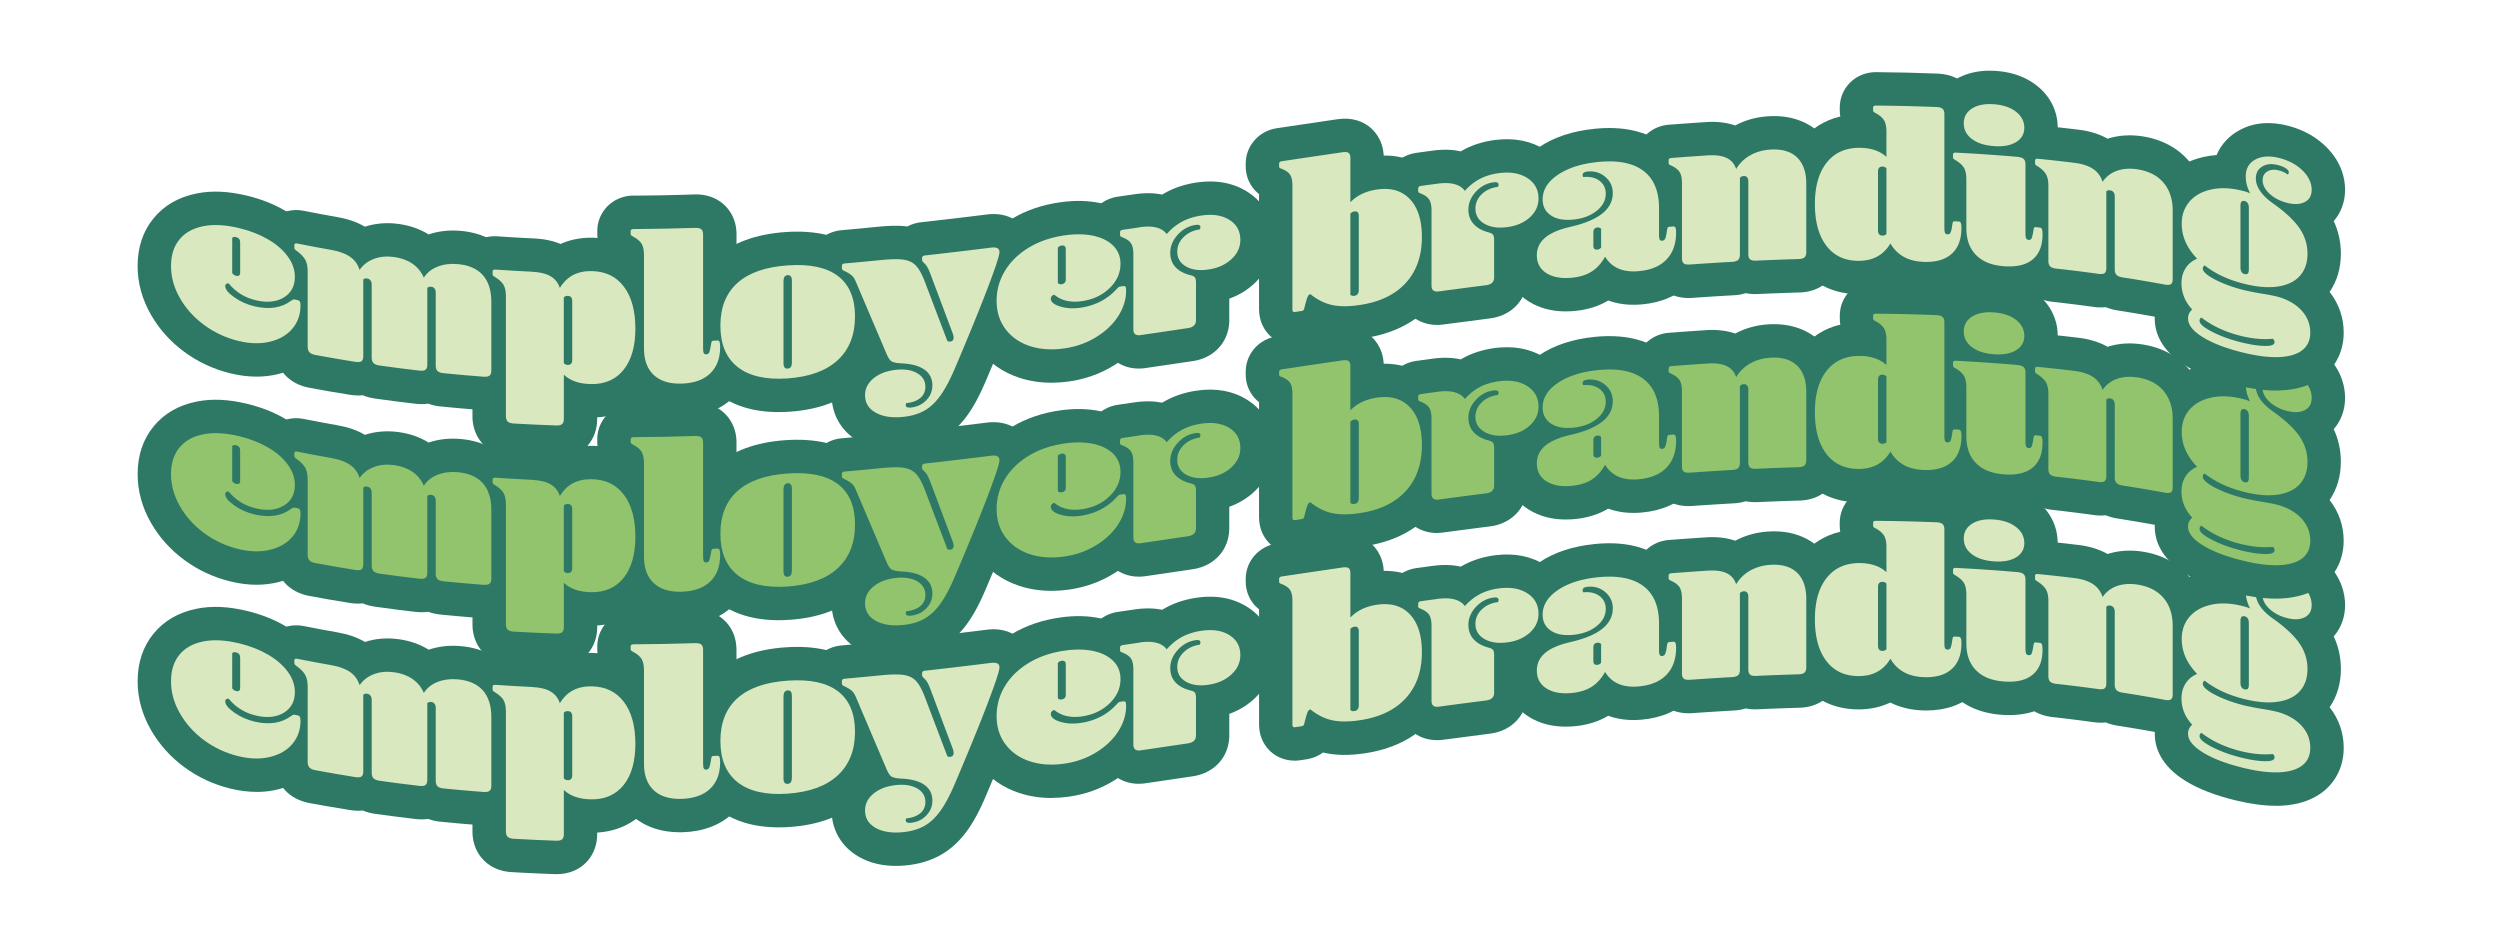 <svg xmlns="http://www.w3.org/2000/svg" id="Lager_1" data-name="Lager 1" viewBox="0 0 941.46 356.48"><defs><style>.cls-1{fill:#8c97cc}.cls-1,.cls-2,.cls-3,.cls-4,.cls-5,.cls-6{stroke-width:0}.cls-2{fill:#d9e8bf}.cls-3{fill:#e84e0f}.cls-4{fill:#2d7965}.cls-5{fill:#f0c6df}.cls-6{fill:#92c46e}</style></defs><g id="Text"><path d="M84.81 264.08c0 1.23 1.14 2.66 3.43 4.27s4.84 2.75 7.66 3.4c5.57 1.3 10.15.56 13.73-2.12q.525-.375.75-.45c.15-.05.37-.05.66.01.35.07.7.14 1.06.21q.615.12.84.57c.15.3.22.79.22 1.48 0 3.31-.98 6.17-2.95 8.57s-4.75 4.08-8.36 4.99-7.64.84-12.1-.25c-4.75-1.16-9.04-3.17-12.85-5.97-3.82-2.8-6.85-6.18-9.11-10.09s-3.39-7.97-3.39-12.12c0-4.11 1.05-7.44 3.17-10.02 2.11-2.58 5.12-4.23 9.02-5.01s8.46-.5 13.68.78c3.93.96 7.47 2.34 10.6 4.15 3.14 1.82 5.62 3.94 7.44 6.4s2.73 5.04 2.73 7.76c0 3.46-1.38 6.06-4.14 7.75s-6.25 2.07-10.47 1.09-7.66-3.1-10.29-6.33c-.35-.09-.66-.05-.92.12s-.4.45-.4.82Zm2.64-4.85q.525.78 1.41.99c1.06.26 1.59-.14 1.58-1.21v-11.36c0-1.07-.53-1.73-1.58-1.99-.59-.14-1.06-.05-1.41.29zM124.94 250.53c2.87.5 5.18 1.35 6.91 2.56s2.92 2.85 3.56 4.93c1.35-1.92 3.15-3.3 5.41-4.15s4.77-1.08 7.52-.72c2.7.36 5.01 1.19 6.95 2.52s3.37 3.07 4.31 5.26c1.23-1.89 2.98-3.27 5.24-4.15s4.8-1.2 7.61-.94c4.1.37 7.23 1.74 9.37 4.14q3.21 3.6 3.21 10.08v25.84c0 .91-.22 1.54-.66 1.91s-1.22.51-2.33.43c-4.99-.38-9.97-.81-14.96-1.31-1.12-.11-1.89-.39-2.33-.84s-.66-1.12-.66-2.03v-27.52c0-.59-.15-1.08-.44-1.49-.3-.41-.7-.63-1.23-.69q-1.05-.12-1.5.48v28.88q0 1.365-.66 1.89c-.44.35-1.22.47-2.33.34-4.99-.58-9.97-1.21-14.96-1.92-1.11-.16-1.89-.47-2.33-.94-.44-.46-.66-1.15-.66-2.06v-27.52c0-.59-.15-1.09-.44-1.51-.29-.41-.71-.66-1.23-.74-.7-.11-1.2.03-1.5.41v28.88q0 1.365-.66 1.86c-.44.33-1.22.41-2.33.24-4.99-.79-9.97-1.65-14.96-2.58-1.12-.21-1.89-.56-2.33-1.04s-.66-1.18-.66-2.09V258.7c0-1.87-.29-3.35-.88-4.45s-1.67-2.23-3.26-3.4c-.41-.29-.66-.52-.75-.67s-.13-.33-.13-.55v-.96c0-.53.35-.73 1.06-.59 4.34.87 8.68 1.68 13.02 2.44ZM200.45 258.73c2.93.14 5.24.7 6.91 1.69 1.67 1 2.83 2.46 3.48 4.4 2.58-4.34 6.57-6.44 11.97-6.35 5.16.08 9.2 2 12.1 5.81s4.36 9.09 4.36 15.87c0 6.61-1.47 11.77-4.4 15.45s-7.04 5.51-12.32 5.42c-4.4-.07-7.8-1.26-10.21-3.52v16.64c0 .9-.22 1.55-.66 1.94s-1.22.56-2.33.52c-5.28-.18-10.56-.43-15.84-.73-1.11-.06-1.89-.31-2.33-.74s-.66-1.09-.66-2v-45.12c0-1.86-.3-3.31-.88-4.34-.59-1.02-1.67-2.01-3.26-2.98q-.615-.36-.75-.57c-.09-.14-.13-.31-.13-.53v-.96c0-.54.35-.78 1.06-.73 4.64.32 9.27.59 13.9.81Zm15.04 11.03c0-1.28-.56-1.93-1.67-1.96q-.975-.03-1.5.6v24.72c.35.44.85.67 1.5.68 1.11.03 1.67-.6 1.67-1.88zM242.51 252.45c0-1.87-.29-3.29-.88-4.27s-1.67-1.89-3.26-2.74c-.41-.21-.66-.38-.75-.52-.09-.13-.13-.31-.13-.52v-.96c0-.53.35-.8 1.06-.8 7.74-.04 15.49-.19 23.23-.44 1.11-.03 1.89.13 2.33.52.44.38.66 1.03.66 1.94v42.88c0 .91.09 1.52.26 1.83.18.31.47.46.88.45.53-.02.89-.22 1.1-.6s.42-1.24.66-2.59c.12-.91.24-1.46.35-1.65.12-.19.35-.29.7-.31l1.5-.06c.35-.02.6.16.75.53.14.37.22 1 .22 1.91 0 4.27-1.26 7.6-3.78 10-2.52 2.39-6.13 3.67-10.82 3.8-4.52.12-7.99-.98-10.43-3.27-2.43-2.28-3.65-5.6-3.65-9.92v-35.2ZM296.63 298.88c-8.27.57-14.56-.9-18.87-4.31s-6.47-8.6-6.47-15.54c0-6.93 2.16-12.3 6.47-16.14s10.6-6 18.87-6.57 14.56.72 18.88 3.97c4.31 3.26 6.47 8.33 6.47 15.27s-2.16 12.41-6.47 16.41-10.6 6.34-18.88 6.91m0-3.68c1.06-.07 1.58-.83 1.58-2.27v-30.88c0-1.44-.53-2.12-1.58-2.05s-1.58.83-1.58 2.27v30.88c0 1.44.53 2.12 1.58 2.05" class="cls-3"/><path d="M322.15 262.18c-.35-.87-.84-1.58-1.45-2.11-.62-.53-1.54-1.09-2.77-1.67-.59-.27-.88-.59-.88-.96v-.96c0-.53.35-.83 1.06-.89 4.58-.4 9.15-.83 13.73-1.29 3.99-.39 6.94-.42 8.84-.06 1.91.36 3.4 1.17 4.49 2.44s2.12 3.21 3.12 5.82c2.82 7.42 5.63 14.84 8.45 22.24.29.23.65.33 1.06.28.88-.1 1.32-.61 1.32-1.51 0-.53-.23-1.38-.7-2.56q-3.96-10.53-7.92-21.09c-.76-2.05-1.44-3.36-2.02-3.93-.53-.53-.87-.88-1.01-1.05-.15-.17-.22-.39-.22-.66v-.72c0-.53.35-.84 1.06-.92 8.3-.92 16.6-1.91 24.9-2.95 2.11-.27 3.17.29 3.17 1.68 0 1.28-1.5 5.84-4.49 13.68s-7.07 17.84-12.23 29.96c-1.88 4.44-3.73 7.91-5.55 10.44q-2.73 3.795-6.03 5.64c-2.2 1.23-4.8 2-7.79 2.32-4.34.46-7.84-.07-10.52-1.57-2.67-1.5-4-3.7-4-6.58 0-2.51 1.08-4.63 3.26-6.39 2.17-1.76 4.98-2.81 8.45-3.17 3.23-.33 5.87.09 7.92 1.28s3.08 2.9 3.08 5.14q0 2.565-1.89 4.17c-1.26 1.07-3.04 1.73-5.32 1.97-.12.23-.17.47-.18.74 0 .75.67 1.05 2.02.9 2.29-.25 4.19-1.16 5.72-2.74 1.52-1.58 2.29-3.44 2.29-5.58 0-2.51-.97-4.47-2.9-5.88s-4.75-2.21-8.45-2.41c-2.11-.1-3.49-.39-4.14-.85-.64-.47-1.32-1.57-2.02-3.32-3.81-8.95-7.63-17.92-11.44-26.9ZM395.72 268.84c0 1.23 1.14 2.21 3.43 2.93 2.29.73 4.84.89 7.66.5 5.57-.78 10.15-3.14 13.73-7.07.35-.37.6-.6.75-.71.14-.1.37-.17.66-.22l1.06-.15c.41-.06.69.03.84.28.15.24.22.72.22 1.41 0 3.31-.98 6.5-2.95 9.59s-4.75 5.74-8.36 7.95c-3.61 2.22-7.64 3.64-12.1 4.25-4.75.65-9.03.35-12.85-.9s-6.85-3.37-9.11-6.33-3.39-6.53-3.39-10.69c0-4.11 1.06-7.89 3.17-11.36s5.12-6.38 9.02-8.73c3.9-2.36 8.46-3.89 13.68-4.61 3.93-.54 7.46-.48 10.6.2s5.61 1.92 7.44 3.74q2.73 2.73 2.73 6.81c0 3.47-1.38 6.53-4.14 9.19s-6.25 4.29-10.47 4.88-7.66-.22-10.3-2.42c-.35.05-.66.21-.92.49s-.4.6-.4.97m2.64-5.88q.525.57 1.41.45c1.05-.14 1.59-.75 1.58-1.82v-11.36c0-1.07-.53-1.53-1.58-1.38-.59.08-1.06.36-1.41.83zM429.07 241.96c5.05-.74 8.48.12 10.3 2.57 1.7-1.96 3.61-3.51 5.72-4.65s4.54-1.92 7.3-2.33q6.42-.96 10.56 1.62c2.76 1.72 4.14 4.23 4.14 7.54 0 2.77-1.11 5.19-3.34 7.26s-5.1 3.37-8.62 3.89c-3.46.52-6.29.14-8.49-1.13s-3.3-3.13-3.3-5.59c0-2.08.79-3.9 2.38-5.47 1.58-1.57 3.61-2.54 6.07-2.9q.27-.435.27-.84c0-.75-.62-1.03-1.85-.84-2.58.38-4.81 1.61-6.69 3.68s-2.82 4.35-2.82 6.86c0 2.13.66 3.92 1.98 5.35s3.21 2.44 5.68 3.04c.82.2 1.36.48 1.63.84.26.36.39 1.02.4 1.98v14.08c0 1.71-1 2.71-2.99 3.01-5.95.89-11.91 1.77-17.86 2.64-1.82.27-2.73-.46-2.73-2.16v-28.24c0-1.87-.29-3.25-.88-4.15s-1.67-1.66-3.26-2.29c-.41-.15-.66-.29-.75-.41s-.13-.29-.13-.5v-.96c0-.53.35-.85 1.06-.95 2.08-.3 4.17-.6 6.25-.91ZM486.71 226.33c0-1.87-.3-3.25-.88-4.15-.59-.9-1.67-1.66-3.26-2.27-.41-.15-.66-.29-.75-.41s-.13-.29-.13-.5v-.96c0-.53.35-.85 1.06-.96 7.6-1.14 15.2-2.26 22.79-3.37 1.11-.16 1.89-.07 2.33.26s.66.96.66 1.86v16.72c2.47-2.6 5.84-4.21 10.12-4.82 5.22-.75 9.33.48 12.32 3.66 2.99 3.19 4.49 7.93 4.49 14.22 0 7.15-2.04 12.93-6.12 17.37s-9.9 7.19-17.47 8.28c-4.11.59-7.55.58-10.34-.05-2.78-.63-5.47-1.98-8.05-4.05-.47.07-.84.43-1.1 1.08s-.66 2.03-1.19 4.14c-.06.38-.17.65-.35.81s-.47.27-.88.33l-2.2.33c-.41.06-.69.01-.84-.16s-.22-.49-.22-.97v-46.4Zm24.99 11.37c0-1.28-.56-1.84-1.67-1.68-.65.09-1.15.38-1.5.86v30.48q.525.57 1.5.42c1.11-.16 1.67-.88 1.67-2.16zM541.35 225.54c5.04-.68 8.48.23 10.3 2.71 1.7-1.93 3.61-3.44 5.72-4.54s4.55-1.82 7.31-2.16c4.28-.53 7.8.12 10.56 1.92q4.14 2.715 4.14 7.68c0 2.77-1.12 5.15-3.34 7.15-2.23 2-5.1 3.21-8.62 3.63-3.46.42-6.29-.02-8.49-1.34s-3.3-3.2-3.3-5.66c0-2.08.79-3.89 2.38-5.42 1.58-1.53 3.61-2.46 6.07-2.76.18-.29.26-.56.26-.83 0-.75-.62-1.05-1.85-.89-2.58.32-4.81 1.5-6.69 3.53s-2.82 4.3-2.82 6.8c0 2.13.66 3.93 1.98 5.38 1.32 1.46 3.21 2.51 5.68 3.16.82.22 1.36.51 1.63.87.26.37.4 1.03.4 1.99v14.08c0 1.71-1 2.68-2.99 2.94-5.95.75-11.91 1.53-17.86 2.34-1.82.24-2.73-.48-2.73-2.19v-28.24c0-1.87-.29-3.25-.88-4.16-.59-.9-1.67-1.68-3.26-2.31q-.615-.24-.75-.42c-.09-.12-.13-.29-.13-.5v-.96c0-.53.35-.85 1.06-.95 2.08-.29 4.17-.57 6.25-.85ZM617.12 258.5c-5.93.52-10.15-1.28-12.67-5.46-1.35 2.43-3.01 4.27-4.97 5.54-1.97 1.27-4.39 2.05-7.26 2.36-4.05.43-7.3-.11-9.77-1.64-2.46-1.53-3.7-3.79-3.7-6.78 0-2.61 1.01-4.8 3.04-6.55 2.02-1.75 5.15-3.13 9.37-4.12 10.8-2.43 16.19-6.63 16.19-12.77q0-3.675-2.82-6.09-2.82-2.4-6.69-2.01c-1.23.13-1.85.57-1.85 1.31 0 .27.09.53.26.77 2.46-.26 4.49.21 6.07 1.38 1.58 1.18 2.38 2.81 2.38 4.89q0 3.675-3.39 6.42c-2.26 1.83-5.15 2.92-8.67 3.3-3.58.38-6.42-.11-8.53-1.51-2.11-1.39-3.17-3.41-3.17-6.08 0-3.57 1.91-6.66 5.72-9.24s8.86-4.21 15.14-4.84c7.51-.75 13.21.4 17.12 3.36 3.9 2.97 5.85 7.67 5.85 14.07v10c0 .91.09 1.51.26 1.82.18.31.47.44.88.41.53-.04.91-.29 1.14-.73.23-.45.44-1.29.62-2.53.12-.92.23-1.47.35-1.67.12-.19.35-.31.7-.33l1.5-.12c.35-.03.6.14.75.5s.22.97.22 1.82c0 4.27-1.22 7.65-3.65 10.16s-5.91 3.96-10.43 4.35Zm-14.17-15.95c-.35-.39-.82-.56-1.41-.5-1 .1-1.5.68-1.5 1.75v5.12c0 1.07.5 1.55 1.5 1.45q.885-.09 1.41-.78zM643.34 214.89c2.87-.18 5.18.15 6.91.98s2.92 2.22 3.56 4.16a14.17 14.17 0 0 1 5.5-5.28c2.32-1.26 4.94-1.95 7.88-2.07 4.22-.17 7.45.88 9.68 3.11s3.34 5.46 3.34 9.67v25.84q0 1.365-.66 1.98c-.44.41-1.22.63-2.33.66-5.28.15-10.56.35-15.84.59-1.12.05-1.89-.11-2.33-.49s-.66-1.02-.66-1.93v-27.52c0-.59-.15-1.06-.44-1.42s-.7-.53-1.23-.5c-.71.04-1.2.28-1.5.72v28.88c0 .91-.22 1.57-.66 1.99s-1.22.66-2.33.73c-5.28.29-10.56.63-15.84 1-1.11.08-1.89-.06-2.33-.43s-.66-1-.66-1.91v-28.24c0-1.86-.29-3.27-.88-4.22-.59-.94-1.67-1.78-3.26-2.51-.41-.18-.66-.34-.75-.46-.09-.13-.13-.3-.13-.51v-.96c0-.53.35-.83 1.06-.88 4.63-.36 9.27-.69 13.9-.99ZM710.4 206.01c0-1.86-.3-3.3-.88-4.29-.59-.99-1.67-1.93-3.26-2.79-.41-.21-.66-.39-.75-.52s-.13-.31-.13-.52v-.96c0-.53.35-.8 1.06-.79 7.6.06 15.2.24 22.79.54 1.11.04 1.89.28 2.33.7s.66 1.08.66 1.99v42.88c0 .91.09 1.52.26 1.85.18.33.47.5.88.52.53.03.91-.17 1.14-.59s.44-1.23.62-2.45c.12-.9.23-1.44.35-1.62s.35-.26.7-.24c.5.02 1 .05 1.5.08q.525.03.75.6c.14.38.22 1 .22 1.85 0 4.27-1.22 7.49-3.65 9.69s-5.91 3.21-10.43 3.06c-5.87-.19-10.09-2.48-12.67-6.95-2.58 4.39-6.57 6.55-11.97 6.55-5.16 0-9.19-1.85-12.1-5.62-2.9-3.77-4.36-9.03-4.36-15.8 0-6.61 1.47-11.79 4.4-15.52 2.94-3.72 7.04-5.61 12.32-5.62 4.34 0 7.75 1.15 10.21 3.43v-9.44Zm-3.17 37.16c0 1.28.56 1.93 1.67 1.94.64 0 1.15-.2 1.5-.62v-24.72q-.525-.645-1.5-.66c-1.11-.01-1.67.62-1.67 1.9zM759.77 215.46c1.12.1 1.89.37 2.33.81s.66 1.11.66 2.02v26c0 .91.09 1.53.26 1.86.18.34.47.52.88.56.53.05.89-.1 1.1-.46.21-.35.43-1.19.66-2.5.12-.9.24-1.43.35-1.61.12-.17.35-.24.7-.21l1.5.15c.35.03.6.25.75.64s.22 1.04.22 1.94c0 4.27-1.26 7.42-3.79 9.47s-6.13 2.87-10.82 2.5c-4.52-.35-7.99-1.74-10.43-4.21-2.43-2.47-3.65-5.86-3.65-10.18v-18.32c0-1.87-.29-3.31-.88-4.33s-1.67-2-3.26-2.93c-.41-.24-.66-.42-.75-.56s-.13-.31-.13-.53v-.96c0-.53.35-.78 1.06-.75 7.74.39 15.49.92 23.23 1.59Zm-20.24-12.63c0-2.4 1.02-4.26 3.08-5.58 2.05-1.32 4.81-1.86 8.27-1.61s6.23 1.2 8.32 2.82c2.08 1.62 3.12 3.64 3.12 6.04 0 2.35-1.04 4.14-3.12 5.4s-4.86 1.75-8.32 1.5c-3.47-.25-6.22-1.13-8.27-2.67-2.05-1.53-3.08-3.5-3.08-5.9M781.33 217.72c2.87.35 5.18 1.13 6.91 2.29 1.73 1.17 2.92 2.79 3.56 4.85 1.35-2 3.18-3.4 5.5-4.2s4.94-.96 7.88-.47c4.23.7 7.45 2.43 9.68 5.13s3.35 6.18 3.34 10.39v25.84q0 1.365-.66 1.83c-.44.32-1.22.37-2.33.16-5.28-.98-10.56-1.87-15.84-2.69-1.12-.17-1.89-.49-2.33-.96s-.66-1.15-.66-2.06v-27.52c0-.59-.15-1.09-.44-1.51a1.7 1.7 0 0 0-1.23-.74q-1.05-.15-1.5.42v28.88c0 .91-.22 1.53-.66 1.87s-1.22.43-2.33.27c-5.28-.73-10.56-1.39-15.84-1.97-1.12-.12-1.89-.41-2.33-.85-.44-.45-.66-1.12-.66-2.03v-28.24c0-1.87-.29-3.32-.88-4.37s-1.67-2.08-3.26-3.09c-.41-.25-.66-.45-.75-.59s-.13-.32-.13-.53v-.96c0-.53.35-.77 1.06-.7 4.63.46 9.27.97 13.9 1.54ZM852.08 224.2c0-1.49.6-2.59 1.8-3.29q1.8-1.05 4.53-.3c1.23.34 2.26.83 3.08 1.49.29-.19.44-.46.44-.84 0-.48-.35-.97-1.06-1.46-.7-.49-1.64-.9-2.82-1.22-2.41-.66-4.43-.49-6.07.47s-2.47 2.49-2.46 4.57c0 1.55.55 3.13 1.67 4.75 1.11 1.62 2.73 3.16 4.84 4.63 4.64 3.27 7.95 6.41 9.94 9.33 2 2.93 2.99 6.13 2.99 9.6 0 3.41-.95 6.18-2.86 8.32s-4.65 3.46-8.23 4.01c-3.58.54-7.75.21-12.5-.95-5.99-1.47-11.03-3.77-15.14-7-.47.33-.7.73-.7 1.21 0 .75.69 1.61 2.07 2.6s3.3 1.99 5.76 3.01 5.13 1.87 8.01 2.58c2.35.52 4.55.94 6.6 1.27 2.05.32 3.93.69 5.63 1.1 3.87 1.05 6.91 2.8 9.11 5.2s3.3 5.19 3.3 8.33c0 2.88-1.01 5.09-3.04 6.66s-4.94 2.41-8.76 2.57-8.3-.42-13.46-1.68c-6.22-1.52-11.23-3.39-15.05-5.72s-5.72-4.69-5.72-7.15c0-1.33.52-2.45 1.58-3.36-2.7-2.9-4.05-6.2-4.05-9.93 0-2.13.52-4.01 1.54-5.61 1.02-1.61 2.48-2.81 4.36-3.59-3.87-4.01-5.81-8.38-5.81-13.18 0-3.2.94-5.94 2.82-8.2s4.55-3.81 8.01-4.63 7.39-.71 11.79.36c.53.13 1.05.27 1.58.43s1.06.35 1.58.59q-.705-1.29-1.14-2.76c-.35-1.21-.53-2.4-.53-3.57 0-2.98 1.23-5.14 3.7-6.44 2.47-1.29 5.57-1.44 9.33-.42 3.52.96 6.37 2.57 8.54 4.78s3.26 4.58 3.26 7.09c0 2.24-.91 3.79-2.73 4.67s-4.14.91-6.95.13c-2.52-.7-4.62-1.84-6.29-3.43s-2.51-3.25-2.51-5.02Zm3.87 59.75c-3.64.36-7.6 0-11.88-1.03-5.81-1.41-10.82-3.7-15.05-6.94-.47.22-.7.63-.7 1.21 0 1.17 1.63 2.56 4.88 4.21 3.26 1.65 6.97 2.97 11.13 3.98 3.23.78 6.07 1.22 8.53 1.27 2.47.06 3.7-.41 3.7-1.42 0-.48-.21-.91-.62-1.28Zm-10.65-24.34c1.06.26 1.58-.33 1.58-1.77v-23.2c0-1.44-.53-2.29-1.58-2.55-1.06-.26-1.58.33-1.58 1.77v23.2c0 1.44.53 2.29 1.58 2.55" class="cls-3"/><path d="M96.61 298.21c-3.18 0-6.48-.41-9.86-1.24-6.32-1.55-12.13-4.25-17.29-8.04-5.2-3.82-9.43-8.51-12.56-13.95-3.36-5.83-5.07-12.02-5.07-18.4 0-7.06 2.02-13.11 6.01-17.98 3.98-4.87 9.46-8.02 16.3-9.38 5.71-1.14 11.97-.85 19.11.9 5.11 1.25 9.8 3.1 13.93 5.49 4.63 2.68 8.41 5.98 11.24 9.8 3.45 4.66 5.2 9.79 5.19 15.24 0 .84-.04 1.67-.13 2.49.26.42.51.85.73 1.3 1.01 2.03 1.51 4.35 1.51 7.05 0 6.16-2 11.88-5.79 16.52-3.73 4.54-8.77 7.64-15.01 9.21-2.67.67-5.44 1.01-8.31 1.01Z" class="cls-4"/><path d="M182.61 310.84c-.49 0-.99-.02-1.51-.06-5.11-.39-10.24-.84-15.25-1.34-1.67-.17-3.22-.52-4.64-1.05-1.4.21-2.97.25-4.71.04-5.08-.59-10.22-1.25-15.26-1.96-1.68-.24-3.22-.66-4.63-1.25-1.41.15-3 .13-4.75-.16-5.09-.81-10.24-1.69-15.27-2.63-3.88-.73-7.01-2.39-9.33-4.94-1.81-2-3.93-5.43-3.93-10.54v-26.73c-1.04-.87-2.24-2.08-3.2-3.75-1.18-2.01-1.82-4.39-1.82-6.83v-.96c0-3.98 1.73-7.7 4.78-10.21 3.09-2.54 7.21-3.53 11.3-2.71 4.2.84 8.48 1.64 12.74 2.39 4 .7 7.39 1.88 10.32 3.6 3.91-1.28 8.13-1.64 12.57-1.05 4.25.56 8.08 1.9 11.42 3.96 3.77-1.28 7.87-1.73 12.19-1.33 9.19.84 14.66 4.98 17.62 8.3 4.25 4.77 6.4 10.98 6.4 18.45v25.83c-.01 6.32-3.25 9.96-5.18 11.57-1.89 1.58-5.08 3.37-9.83 3.37Zm-79.31-52.37" class="cls-4"/><path d="M209.59 329.19c-.22 0-.45 0-.68-.01-5.4-.19-10.82-.44-16.15-.75-4.2-.24-7.69-1.68-10.36-4.26-2.89-2.79-4.48-6.71-4.48-11.03v-43c-.97-.78-2-1.82-2.89-3.2l-.1-.16a13.55 13.55 0 0 1-2.03-7.12v-1.02c0-3.69 1.53-7.24 4.19-9.72 2.74-2.56 6.42-3.83 10.31-3.55 4.47.31 9.06.57 13.63.79 3.84.18 7.16.87 10.06 2.1 3.54-1.62 7.57-2.4 11.89-2.37 9.07.14 16.65 3.87 21.9 10.77 4.6 6.03 6.93 13.93 6.93 23.48s-2.4 17.34-7.14 23.29c-4.9 6.15-11.71 9.61-19.79 10.1v.61c0 4.56-1.76 8.59-4.93 11.38-1.92 1.69-5.26 3.66-10.38 3.66Zm-23.91-58.72h.02z" class="cls-4"/><path d="M255.95 313.41c-9.29 0-15.12-3.6-18.4-6.68-3.47-3.26-7.62-9.22-7.62-19.08V254.9c-.92-.74-1.92-1.73-2.78-3.02-1.44-2.16-2.21-4.71-2.23-7.36v-1.08c.03-7.5 6-13.36 13.6-13.38 7.4-.04 15.1-.18 22.85-.44 4.46-.13 8.14 1.09 11.04 3.64 3.17 2.76 4.94 6.83 4.94 11.4v29.37c2.32 1.46 4.18 3.65 5.29 6.38l.04.1c.74 1.88 1.09 3.95 1.1 6.5 0 9.79-4.19 15.81-7.7 19.15-4.85 4.6-11.29 7.04-19.14 7.25-.33 0-.65.01-.97.01Zm-17.3-58.2h-.04z" class="cls-4"/><path d="M293.3 311.57c-9.5 0-17.34-2.39-23.34-7.14-5.13-4.05-11.24-11.75-11.24-25.4s5.81-21.19 10.68-25.53c6.37-5.68 15.25-8.96 26.37-9.73 11.38-.79 20.58 1.39 27.32 6.48 5.23 3.95 11.47 11.55 11.47 25.3 0 10.4-3.63 19.26-10.49 25.63-6.5 6.02-15.43 9.46-26.56 10.24q-2.145.15-4.2.15Z" class="cls-4"/><path d="M337.41 326.08c-5.22 0-9.85-1.12-13.81-3.34-6.62-3.71-10.42-10.11-10.42-17.54 0-5.92 2.49-11.35 7.04-15.42-2.92-6.85-5.83-13.71-8.75-20.58-4.34-2.48-6.99-6.86-7-11.74v-1.03c.01-7.1 5.28-12.74 12.52-13.38 4.43-.39 9-.82 13.6-1.27 4.62-.46 8.2-.5 11.11-.11 1.55-.83 3.29-1.38 5.18-1.6 7.88-.87 16.2-1.86 24.74-2.93 6.23-.79 10.27 1.45 12.55 3.47 3.06 2.7 4.75 6.49 4.75 10.68 0 2.59-.38 5.23-5.31 18.17-3.03 7.93-7.2 18.16-12.41 30.41-2.25 5.32-4.51 9.54-6.91 12.86-2.89 4.02-6.29 7.14-10.1 9.27-3.69 2.06-7.94 3.36-12.61 3.85a40 40 0 0 1-4.18.23Zm-24.36-56.06" class="cls-4"/><path d="M395.95 300.51c-4.26 0-8.3-.62-12.08-1.87-6.25-2.06-11.36-5.64-15.18-10.66-3.95-5.18-5.96-11.34-5.96-18.31 0-6.42 1.68-12.45 5-17.9 3.17-5.21 7.63-9.57 13.27-12.97 5.35-3.23 11.56-5.35 18.47-6.3 5.37-.74 10.4-.62 14.97.36 5.53 1.19 10.13 3.59 13.68 7.14 4.2 4.2 6.42 9.63 6.42 15.7 0 .65-.02 1.3-.07 1.94.06.1.12.19.18.29 1.35 2.24 2 4.82 2 7.86 0 5.72-1.65 11.22-4.92 16.34-3 4.7-7.16 8.71-12.39 11.91-5.08 3.12-10.79 5.14-16.97 5.99-2.18.3-4.32.45-6.41.45Zm8.57-43.26" class="cls-4"/><path d="M428.84 295.16c-3.64 0-7-1.2-9.65-3.49-3.21-2.78-4.98-6.79-4.99-11.29v-25.13a12.7 12.7 0 0 1-2.46-2.55c-1.66-2.27-2.54-4.99-2.56-7.87v-1.02c0-6.75 4.96-12.39 11.8-13.39l6.26-.91c4.07-.6 7.51-.47 10.41.13.48-.29.96-.57 1.45-.83 3.39-1.83 7.24-3.08 11.43-3.7 7.3-1.09 13.71.05 19.06 3.39 6.49 4.05 10.06 10.52 10.06 18.21 0 6.31-2.55 12.01-7.37 16.48-2.68 2.49-5.81 4.37-9.35 5.63v8.07c0 8.02-5.52 14.22-13.71 15.44-5.97.89-11.93 1.77-17.9 2.64q-1.26.18-2.49.18Z" class="cls-4"/><path d="M487.51 286.45c-3.84 0-7.47-1.57-9.98-4.4-1.56-1.77-3.39-4.79-3.39-9.32v-43.26c-.9-.71-1.7-1.52-2.39-2.45l-.12-.16c-1.63-2.26-2.5-4.95-2.51-7.8v-1.02c-.01-6.72 4.93-12.36 11.76-13.39 7.63-1.14 15.24-2.27 22.85-3.38 5.7-.83 9.53 1 11.75 2.69 2.02 1.53 5.32 4.95 5.61 11.01 7.48-.09 14.17 2.63 19.05 7.83 5.24 5.58 7.9 13.26 7.9 22.83 0 10.36-3.17 19.07-9.44 25.88-6.06 6.59-14.44 10.7-24.92 12.21-5.7.83-10.58.75-14.92-.23l-.51-.12c-1.46 1.08-3.6 2.19-6.48 2.61l-2.17.32c-.7.1-1.4.16-2.09.16Z" class="cls-4"/><path d="M541.17 278.74c-3.69 0-7.09-1.23-9.75-3.55-3.18-2.78-4.93-6.77-4.93-11.25v-25.17c-.84-.66-1.7-1.5-2.47-2.57-1.67-2.28-2.54-5.02-2.54-7.91v-.96c0-6.82 5.01-12.45 11.92-13.4 2.1-.29 4.19-.57 6.28-.85 4.1-.55 7.54-.35 10.43.3.49-.29.98-.56 1.48-.82 3.43-1.78 7.32-2.95 11.55-3.48 7.29-.9 13.68.41 19 3.89 6.33 4.15 9.81 10.61 9.82 18.19 0 6.4-2.6 12.11-7.53 16.52-2.65 2.38-5.73 4.16-9.19 5.33v7.84c0 8.03-5.75 14.37-13.99 15.41-5.7.72-11.68 1.5-17.76 2.32-.78.1-1.54.16-2.3.16Zm16.24-22.68h.02z" class="cls-4"/><path d="M589.66 273.65c-5.27 0-9.91-1.23-13.85-3.68-6.11-3.8-9.62-10.16-9.63-17.45 0-4.59 1.42-8.89 4.06-12.48-1.22-2.6-1.86-5.51-1.86-8.57 0-4.5 1.46-13.03 11.24-19.66 5.56-3.77 12.6-6.1 20.93-6.94 10.71-1.08 19.45.9 25.98 5.86 4.44 3.38 9.63 9.55 10.64 20.27 2.4 1.46 4.35 3.68 5.46 6.45.77 1.9 1.13 3.98 1.13 6.53 0 9.49-3.91 15.53-7.2 18.92-4.58 4.72-10.76 7.46-18.36 8.12-5.04.44-9.19-.22-12.57-1.48-3.47 2.09-7.53 3.4-12.09 3.89-1.33.14-2.64.21-3.9.21Z" class="cls-4"/><path d="M635.87 268.6c-4.77 0-7.97-1.79-9.87-3.37-1.93-1.62-5.16-5.25-5.18-11.54v-25.48a12.9 12.9 0 0 1-2.61-2.76l-.11-.16c-1.49-2.2-2.28-4.79-2.29-7.5v-1.02c.01-7.1 5.45-12.86 12.66-13.42 4.7-.36 9.43-.7 14.07-1h.01c4.06-.26 7.71.17 10.92 1.28 3.98-2.13 8.43-3.31 13.23-3.5 9.75-.41 15.75 3.47 19.06 6.78 3.21 3.22 7.03 9.04 7.03 18.57v25.84c0 4.38-1.64 8.36-4.65 11.17-2.76 2.56-6.3 3.92-10.55 4.04-5.12.14-10.37.34-15.63.58-1.69.08-3.19-.05-4.53-.33-1.38.43-2.87.69-4.46.79-5.19.29-10.45.62-15.69.99-.48.03-.96.05-1.41.05Zm-11.84-38.47" class="cls-4"/><path d="M725.44 267.56c-.43 0-.86 0-1.29-.02-4.54-.15-8.69-1.16-12.31-2.97-3.54 1.69-7.55 2.58-11.91 2.58h-.03c-9.11 0-16.73-3.64-22.04-10.52-4.63-6-6.97-13.9-6.97-23.48 0-9.48 2.38-17.31 7.09-23.3 3.9-4.94 9.01-8.2 15.02-9.61-.13-.78-.2-1.57-.2-2.37v-.96c0-3.59 1.39-6.95 3.9-9.45 2.56-2.54 6.01-3.97 9.8-3.91 7.87.06 15.67.25 23.22.55 5.28.21 8.62 2.37 10.49 4.14 2.95 2.8 4.58 6.75 4.58 11.12v29.89c2.39 1.51 4.28 3.78 5.36 6.59.73 1.92 1.07 4 1.06 6.42 0 9.85-4.24 15.76-7.79 18.98-4.64 4.2-10.69 6.32-17.99 6.32Z" class="cls-4"/><path d="M756.67 269.29c-1 0-2.03-.04-3.08-.12-7.61-.59-13.81-3.26-18.4-7.92-3.31-3.36-7.26-9.39-7.27-19v-16.14c-.96-.77-1.98-1.79-2.86-3.15a13.5 13.5 0 0 1-2.16-7.37v-.96c0-3.72 1.46-7.13 4.11-9.64l.05-.05c-.07-.69-.11-1.38-.11-2.09 0-6.66 3.22-12.56 8.86-16.18 4.39-2.82 9.78-4.02 15.97-3.57 5.96.43 11.04 2.26 15.12 5.43 5.15 4.01 7.99 9.68 7.98 15.97 0 2.35-.41 4.59-1.18 6.67 1.07 2.14 1.63 4.57 1.62 7.14v13.29c2.41 1.53 4.32 3.85 5.39 6.68.72 1.93 1.04 3.95 1.04 6.42 0 10.21-4.59 16.08-8.44 19.2-4.41 3.58-10 5.39-16.65 5.39Zm2.01-41.3h.01zm-8.42-25.88c.6.04 1.2.08 1.8.13a5.7 5.7 0 0 0-.65-2 7 7 0 0 0-1.15 1.87m-.33-3.59" class="cls-4"/><path d="M816.35 276.24c-1.06 0-2.21-.1-3.43-.33-5.09-.94-10.3-1.83-15.48-2.63-1.6-.25-3.08-.66-4.43-1.23-1.35.15-2.85.14-4.52-.08-5.12-.71-10.34-1.36-15.5-1.93-4.07-.45-7.41-1.98-9.93-4.55-2.73-2.77-4.25-6.63-4.25-10.83v-26.29c-1-.81-2.07-1.89-2.98-3.35a13.65 13.65 0 0 1-2.04-7.18v-.96c0-3.78 1.59-7.36 4.33-9.85 2.83-2.56 6.56-3.76 10.53-3.36 4.73.47 9.51 1 14.21 1.58 4.11.5 7.74 1.64 10.83 3.38 4.18-1.34 8.73-1.62 13.54-.83 7.16 1.18 13.15 4.48 17.32 9.53 4.08 4.95 6.23 11.31 6.22 18.4v25.83c.01 4.96-2.15 9.37-5.92 12.06-1.76 1.27-4.57 2.62-8.5 2.62m-10.73-14.69v.03zm3.33-3.72v.02zm-28.32-.46v.05z" class="cls-4"/><path d="M856.98 303.44c-4.52 0-9.51-.68-15.18-2.06-7.66-1.87-13.76-4.23-18.63-7.21-9.69-5.92-11.73-12.99-11.73-17.87 0-.63.04-1.25.1-1.87-1.69-3.55-2.57-7.4-2.57-11.42 0-3.85.85-7.43 2.52-10.66-1.61-3.73-2.44-7.67-2.43-11.73 0-6.12 1.98-11.73 5.72-16.23 3.66-4.4 8.63-7.38 14.78-8.83 1.68-.4 3.41-.66 5.18-.78 1.7-4.03 4.73-7.33 8.85-9.5 5.38-2.82 11.6-3.3 18.49-1.41 5.66 1.55 10.43 4.27 14.18 8.09 5.69 5.8 6.87 11.85 6.87 15.92 0 4.53-1.53 8.63-4.27 11.77 1.79 3.85 2.69 7.97 2.69 12.31 0 5.41-1.46 10.32-4.24 14.38 3.47 4.42 5.3 9.67 5.3 15.3 0 6.75-2.81 12.64-7.9 16.6-4.1 3.17-9.46 4.92-15.93 5.19-.59.02-1.19.04-1.79.04Z" class="cls-4"/><path d="M84.81 264.08c0 1.23 1.14 2.66 3.43 4.27s4.84 2.75 7.66 3.4c5.57 1.3 10.15.56 13.73-2.12q.525-.375.75-.45c.15-.05.37-.05.66.01.35.07.7.14 1.06.21q.615.12.84.57c.15.3.22.79.22 1.48 0 3.31-.98 6.17-2.95 8.57s-4.75 4.08-8.36 4.99-7.64.84-12.1-.25c-4.75-1.16-9.04-3.17-12.85-5.97-3.82-2.8-6.85-6.18-9.11-10.09s-3.39-7.97-3.39-12.12c0-4.11 1.05-7.44 3.17-10.02 2.11-2.58 5.12-4.23 9.02-5.01s8.46-.5 13.68.78c3.93.96 7.47 2.34 10.6 4.15 3.14 1.82 5.62 3.94 7.44 6.4s2.73 5.04 2.73 7.76c0 3.46-1.38 6.06-4.14 7.75s-6.25 2.07-10.47 1.09-7.66-3.1-10.29-6.33c-.35-.09-.66-.05-.92.12s-.4.45-.4.82Zm2.64-4.85q.525.78 1.41.99c1.06.26 1.59-.14 1.58-1.21v-11.36c0-1.07-.53-1.73-1.58-1.99-.59-.14-1.06-.05-1.41.29zM124.94 250.53c2.87.5 5.18 1.35 6.91 2.56s2.92 2.85 3.56 4.93c1.35-1.92 3.15-3.3 5.41-4.15s4.77-1.08 7.52-.72c2.7.36 5.01 1.19 6.95 2.52s3.37 3.07 4.31 5.26c1.23-1.89 2.98-3.27 5.24-4.15s4.8-1.2 7.61-.94c4.1.37 7.23 1.74 9.37 4.14q3.21 3.6 3.21 10.08v25.84c0 .91-.22 1.54-.66 1.91s-1.22.51-2.33.43c-4.99-.38-9.97-.81-14.96-1.31-1.12-.11-1.89-.39-2.33-.84s-.66-1.12-.66-2.03v-27.52c0-.59-.15-1.08-.44-1.49-.3-.41-.7-.63-1.23-.69q-1.05-.12-1.5.48v28.88q0 1.365-.66 1.89c-.44.35-1.22.47-2.33.34-4.99-.58-9.97-1.21-14.96-1.92-1.11-.16-1.89-.47-2.33-.94-.44-.46-.66-1.15-.66-2.06v-27.52c0-.59-.15-1.09-.44-1.51-.29-.41-.71-.66-1.23-.74-.7-.11-1.2.03-1.5.41v28.88q0 1.365-.66 1.86c-.44.33-1.22.41-2.33.24-4.99-.79-9.97-1.65-14.96-2.58-1.12-.21-1.89-.56-2.33-1.04s-.66-1.18-.66-2.09V258.7c0-1.87-.29-3.35-.88-4.45s-1.67-2.23-3.26-3.4c-.41-.29-.66-.52-.75-.67s-.13-.33-.13-.55v-.96c0-.53.35-.73 1.06-.59 4.34.87 8.68 1.68 13.02 2.44ZM200.45 258.73c2.93.14 5.24.7 6.91 1.69 1.67 1 2.83 2.46 3.48 4.4 2.58-4.34 6.57-6.44 11.97-6.35 5.16.08 9.2 2 12.1 5.81s4.36 9.09 4.36 15.87c0 6.61-1.47 11.77-4.4 15.45s-7.04 5.51-12.32 5.42c-4.4-.07-7.8-1.26-10.21-3.52v16.64c0 .9-.22 1.55-.66 1.94s-1.22.56-2.33.52c-5.28-.18-10.56-.43-15.84-.73-1.11-.06-1.89-.31-2.33-.74s-.66-1.09-.66-2v-45.12c0-1.86-.3-3.31-.88-4.34-.59-1.02-1.67-2.01-3.26-2.98q-.615-.36-.75-.57c-.09-.14-.13-.31-.13-.53v-.96c0-.54.35-.78 1.06-.73 4.64.32 9.27.59 13.9.81Zm15.04 11.03c0-1.28-.56-1.93-1.67-1.96q-.975-.03-1.5.6v24.72c.35.44.85.67 1.5.68 1.11.03 1.67-.6 1.67-1.88zM242.51 252.45c0-1.87-.29-3.29-.88-4.27s-1.67-1.89-3.26-2.74c-.41-.21-.66-.38-.75-.52-.09-.13-.13-.31-.13-.52v-.96c0-.53.35-.8 1.06-.8 7.74-.04 15.49-.19 23.23-.44 1.11-.03 1.89.13 2.33.52.44.38.66 1.03.66 1.94v42.88c0 .91.09 1.52.26 1.83.18.31.47.46.88.45.53-.02.89-.22 1.1-.6s.42-1.24.66-2.59c.12-.91.24-1.46.35-1.65.12-.19.35-.29.7-.31l1.5-.06c.35-.02.6.16.75.53.14.37.22 1 .22 1.91 0 4.27-1.26 7.6-3.78 10-2.52 2.39-6.13 3.67-10.82 3.8-4.52.12-7.99-.98-10.43-3.27-2.43-2.28-3.65-5.6-3.65-9.92v-35.2ZM296.63 298.88c-8.27.57-14.56-.9-18.87-4.31s-6.47-8.6-6.47-15.54c0-6.93 2.16-12.3 6.47-16.14s10.6-6 18.87-6.57 14.56.72 18.88 3.97c4.31 3.26 6.47 8.33 6.47 15.27s-2.16 12.41-6.47 16.41-10.6 6.34-18.88 6.91m0-3.68c1.06-.07 1.58-.83 1.58-2.27v-30.88c0-1.44-.53-2.12-1.58-2.05s-1.58.83-1.58 2.27v30.88c0 1.44.53 2.12 1.58 2.05" class="cls-2"/><path d="M322.15 262.18c-.35-.87-.84-1.58-1.45-2.11-.62-.53-1.54-1.09-2.77-1.67-.59-.27-.88-.59-.88-.96v-.96c0-.53.35-.83 1.06-.89 4.58-.4 9.15-.83 13.73-1.29 3.99-.39 6.94-.42 8.84-.06 1.91.36 3.4 1.17 4.49 2.44s2.12 3.21 3.12 5.82c2.82 7.42 5.63 14.84 8.45 22.24.29.23.65.33 1.06.28.88-.1 1.32-.61 1.32-1.51 0-.53-.23-1.38-.7-2.56q-3.96-10.53-7.92-21.09c-.76-2.05-1.44-3.36-2.02-3.93-.53-.53-.87-.88-1.01-1.05-.15-.17-.22-.39-.22-.66v-.72c0-.53.35-.84 1.06-.92 8.3-.92 16.6-1.91 24.9-2.95 2.11-.27 3.17.29 3.17 1.68 0 1.28-1.5 5.84-4.49 13.68s-7.07 17.84-12.23 29.96c-1.88 4.44-3.73 7.91-5.55 10.44q-2.73 3.795-6.03 5.64c-2.2 1.23-4.8 2-7.79 2.32-4.34.46-7.84-.07-10.52-1.57-2.67-1.5-4-3.7-4-6.58 0-2.51 1.08-4.63 3.26-6.39 2.17-1.76 4.98-2.81 8.45-3.17 3.23-.33 5.87.09 7.92 1.28s3.08 2.9 3.08 5.14q0 2.565-1.89 4.17c-1.26 1.07-3.04 1.73-5.32 1.97-.12.23-.17.47-.18.74 0 .75.67 1.05 2.02.9 2.29-.25 4.19-1.16 5.72-2.74 1.52-1.58 2.29-3.44 2.29-5.58 0-2.51-.97-4.47-2.9-5.88s-4.75-2.21-8.45-2.41c-2.11-.1-3.49-.39-4.14-.85-.64-.47-1.32-1.57-2.02-3.32-3.81-8.95-7.63-17.92-11.44-26.9ZM395.72 268.84c0 1.23 1.14 2.21 3.43 2.93 2.29.73 4.84.89 7.66.5 5.57-.78 10.15-3.14 13.73-7.07.35-.37.6-.6.75-.71.14-.1.37-.17.66-.22l1.06-.15c.41-.06.69.03.84.28.15.24.22.72.22 1.41 0 3.31-.98 6.5-2.95 9.59s-4.75 5.74-8.36 7.95c-3.61 2.22-7.64 3.64-12.1 4.25-4.75.65-9.03.35-12.85-.9s-6.85-3.37-9.11-6.33-3.39-6.53-3.39-10.69c0-4.11 1.06-7.89 3.17-11.36s5.12-6.38 9.02-8.73c3.9-2.36 8.46-3.89 13.68-4.61 3.93-.54 7.46-.48 10.6.2s5.61 1.92 7.44 3.74q2.73 2.73 2.73 6.81c0 3.47-1.38 6.53-4.14 9.19s-6.25 4.29-10.47 4.88-7.66-.22-10.3-2.42c-.35.05-.66.21-.92.49s-.4.6-.4.97m2.64-5.88q.525.57 1.41.45c1.05-.14 1.59-.75 1.58-1.82v-11.36c0-1.07-.53-1.53-1.58-1.38-.59.08-1.06.36-1.41.83zM429.07 241.96c5.05-.74 8.48.12 10.3 2.57 1.7-1.96 3.61-3.51 5.72-4.65s4.54-1.92 7.3-2.33q6.42-.96 10.56 1.62c2.76 1.72 4.14 4.23 4.14 7.54 0 2.77-1.11 5.19-3.34 7.26s-5.1 3.37-8.62 3.89c-3.46.52-6.29.14-8.49-1.13s-3.3-3.13-3.3-5.59c0-2.08.79-3.9 2.38-5.47 1.58-1.57 3.61-2.54 6.07-2.9q.27-.435.27-.84c0-.75-.62-1.03-1.85-.84-2.58.38-4.81 1.61-6.69 3.68s-2.82 4.35-2.82 6.86c0 2.13.66 3.92 1.98 5.35s3.21 2.44 5.68 3.04c.82.2 1.36.48 1.63.84.26.36.39 1.02.4 1.98v14.08c0 1.71-1 2.71-2.99 3.01-5.95.89-11.91 1.77-17.86 2.64-1.82.27-2.73-.46-2.73-2.16v-28.24c0-1.87-.29-3.25-.88-4.15s-1.67-1.66-3.26-2.29c-.41-.15-.66-.29-.75-.41s-.13-.29-.13-.5v-.96c0-.53.35-.85 1.06-.95 2.08-.3 4.17-.6 6.25-.91ZM486.71 226.33c0-1.87-.3-3.25-.88-4.15-.59-.9-1.67-1.66-3.26-2.27-.41-.15-.66-.29-.75-.41s-.13-.29-.13-.5v-.96c0-.53.35-.85 1.06-.96 7.6-1.14 15.2-2.26 22.79-3.37 1.11-.16 1.89-.07 2.33.26s.66.96.66 1.86v16.72c2.47-2.6 5.84-4.21 10.12-4.82 5.22-.75 9.33.48 12.32 3.66 2.99 3.19 4.49 7.93 4.49 14.22 0 7.15-2.04 12.93-6.12 17.37s-9.9 7.19-17.47 8.28c-4.11.59-7.55.58-10.34-.05-2.78-.63-5.47-1.98-8.05-4.05-.47.07-.84.43-1.1 1.08s-.66 2.03-1.19 4.14c-.06.38-.17.65-.35.81s-.47.27-.88.33l-2.2.33c-.41.06-.69.01-.84-.16s-.22-.49-.22-.97v-46.4Zm24.99 11.37c0-1.28-.56-1.84-1.67-1.68-.65.09-1.15.38-1.5.86v30.48q.525.57 1.5.42c1.11-.16 1.67-.88 1.67-2.16zM541.35 225.54c5.04-.68 8.48.23 10.3 2.71 1.7-1.93 3.61-3.44 5.72-4.54s4.55-1.82 7.31-2.16c4.28-.53 7.8.12 10.56 1.92q4.14 2.715 4.14 7.68c0 2.77-1.12 5.15-3.34 7.15-2.23 2-5.1 3.21-8.62 3.63-3.46.42-6.29-.02-8.49-1.34s-3.3-3.2-3.3-5.66c0-2.08.79-3.89 2.38-5.42 1.58-1.53 3.61-2.46 6.07-2.76.18-.29.26-.56.26-.83 0-.75-.62-1.05-1.85-.89-2.58.32-4.81 1.5-6.69 3.53s-2.82 4.3-2.82 6.8c0 2.13.66 3.93 1.98 5.38 1.32 1.46 3.21 2.51 5.68 3.16.82.22 1.36.51 1.63.87.26.37.4 1.03.4 1.99v14.08c0 1.71-1 2.68-2.99 2.94-5.95.75-11.91 1.53-17.86 2.34-1.82.24-2.73-.48-2.73-2.19v-28.24c0-1.87-.29-3.25-.88-4.16-.59-.9-1.67-1.68-3.26-2.31q-.615-.24-.75-.42c-.09-.12-.13-.29-.13-.5v-.96c0-.53.35-.85 1.06-.95 2.08-.29 4.17-.57 6.25-.85ZM617.12 258.5c-5.93.52-10.15-1.28-12.67-5.46-1.35 2.43-3.01 4.27-4.97 5.54-1.97 1.27-4.39 2.05-7.26 2.36-4.05.43-7.3-.11-9.77-1.64-2.46-1.53-3.7-3.79-3.7-6.78 0-2.61 1.01-4.8 3.04-6.55 2.02-1.75 5.15-3.13 9.37-4.12 10.8-2.43 16.19-6.63 16.19-12.77q0-3.675-2.82-6.09-2.82-2.4-6.69-2.01c-1.23.13-1.85.57-1.85 1.31 0 .27.09.53.26.77 2.46-.26 4.49.21 6.07 1.38 1.58 1.18 2.38 2.81 2.38 4.89q0 3.675-3.39 6.42c-2.26 1.83-5.15 2.92-8.67 3.3-3.58.38-6.42-.11-8.53-1.51-2.11-1.39-3.17-3.41-3.17-6.08 0-3.57 1.91-6.66 5.72-9.24s8.86-4.21 15.14-4.84c7.51-.75 13.21.4 17.12 3.36 3.9 2.97 5.85 7.67 5.85 14.07v10c0 .91.09 1.51.26 1.82.18.31.47.44.88.41.53-.04.91-.29 1.14-.73.23-.45.44-1.29.62-2.53.12-.92.23-1.47.35-1.67.12-.19.35-.31.7-.33l1.5-.12c.35-.03.6.14.75.5s.22.97.22 1.82c0 4.27-1.22 7.65-3.65 10.16s-5.91 3.96-10.43 4.35Zm-14.17-15.95c-.35-.39-.82-.56-1.41-.5-1 .1-1.5.68-1.5 1.75v5.12c0 1.07.5 1.55 1.5 1.45q.885-.09 1.41-.78zM643.34 214.89c2.87-.18 5.18.15 6.91.98s2.92 2.22 3.56 4.16a14.17 14.17 0 0 1 5.5-5.28c2.32-1.26 4.94-1.95 7.88-2.07 4.22-.17 7.45.88 9.68 3.11s3.34 5.46 3.34 9.67v25.84q0 1.365-.66 1.98c-.44.41-1.22.63-2.33.66-5.28.15-10.56.35-15.84.59-1.12.05-1.89-.11-2.33-.49s-.66-1.02-.66-1.93v-27.52c0-.59-.15-1.06-.44-1.42s-.7-.53-1.23-.5c-.71.04-1.2.28-1.5.72v28.88c0 .91-.22 1.57-.66 1.99s-1.22.66-2.33.73c-5.28.29-10.56.63-15.84 1-1.11.08-1.89-.06-2.33-.43s-.66-1-.66-1.91v-28.24c0-1.86-.29-3.27-.88-4.22-.59-.94-1.67-1.78-3.26-2.51-.41-.18-.66-.34-.75-.46-.09-.13-.13-.3-.13-.51v-.96c0-.53.35-.83 1.06-.88 4.63-.36 9.27-.69 13.9-.99ZM710.4 206.01c0-1.86-.3-3.3-.88-4.29-.59-.99-1.67-1.93-3.26-2.79-.41-.21-.66-.39-.75-.52s-.13-.31-.13-.52v-.96c0-.53.35-.8 1.06-.79 7.6.06 15.2.24 22.79.54 1.11.04 1.89.28 2.33.7s.66 1.08.66 1.99v42.88c0 .91.09 1.52.26 1.85.18.33.47.5.88.52.53.03.91-.17 1.14-.59s.44-1.23.62-2.45c.12-.9.23-1.44.35-1.62s.35-.26.7-.24c.5.02 1 .05 1.5.08q.525.03.75.6c.14.38.22 1 .22 1.85 0 4.27-1.22 7.49-3.65 9.69s-5.91 3.21-10.43 3.06c-5.87-.19-10.09-2.48-12.67-6.95-2.58 4.39-6.57 6.55-11.97 6.55-5.16 0-9.19-1.85-12.1-5.62-2.9-3.77-4.36-9.03-4.36-15.8 0-6.61 1.47-11.79 4.4-15.52 2.94-3.72 7.04-5.61 12.32-5.62 4.34 0 7.75 1.15 10.21 3.43v-9.44Zm-3.17 37.16c0 1.28.56 1.93 1.67 1.94.64 0 1.15-.2 1.5-.62v-24.72q-.525-.645-1.5-.66c-1.11-.01-1.67.62-1.67 1.9zM759.77 215.46c1.12.1 1.89.37 2.33.81s.66 1.11.66 2.02v26c0 .91.09 1.53.26 1.86.18.34.47.52.88.56.53.05.89-.1 1.1-.46.21-.35.43-1.19.66-2.5.12-.9.24-1.43.35-1.61.12-.17.35-.24.7-.21l1.5.15c.35.03.6.25.75.64s.22 1.04.22 1.94c0 4.27-1.26 7.42-3.79 9.47s-6.13 2.87-10.82 2.5c-4.52-.35-7.99-1.74-10.43-4.21-2.43-2.47-3.65-5.86-3.65-10.18v-18.32c0-1.87-.29-3.31-.88-4.33s-1.67-2-3.26-2.93c-.41-.24-.66-.42-.75-.56s-.13-.31-.13-.53v-.96c0-.53.35-.78 1.06-.75 7.74.39 15.49.92 23.23 1.59Zm-20.24-12.63c0-2.4 1.02-4.26 3.08-5.58 2.05-1.32 4.81-1.86 8.27-1.61s6.23 1.2 8.32 2.82c2.08 1.62 3.12 3.64 3.12 6.04 0 2.35-1.04 4.14-3.12 5.4s-4.86 1.75-8.32 1.5c-3.47-.25-6.22-1.13-8.27-2.67-2.05-1.53-3.08-3.5-3.08-5.9M781.33 217.72c2.87.35 5.18 1.13 6.91 2.29 1.73 1.17 2.92 2.79 3.56 4.85 1.35-2 3.18-3.4 5.5-4.2s4.94-.96 7.88-.47c4.23.7 7.45 2.43 9.68 5.13s3.35 6.18 3.34 10.39v25.84q0 1.365-.66 1.83c-.44.32-1.22.37-2.33.16-5.28-.98-10.56-1.87-15.84-2.69-1.12-.17-1.89-.49-2.33-.96s-.66-1.15-.66-2.06v-27.52c0-.59-.15-1.09-.44-1.51a1.7 1.7 0 0 0-1.23-.74q-1.05-.15-1.5.42v28.88c0 .91-.22 1.53-.66 1.87s-1.22.43-2.33.27c-5.28-.73-10.56-1.39-15.84-1.97-1.12-.12-1.89-.41-2.33-.85-.44-.45-.66-1.12-.66-2.03v-28.24c0-1.87-.29-3.32-.88-4.37s-1.67-2.08-3.26-3.09c-.41-.25-.66-.45-.75-.59s-.13-.32-.13-.53v-.96c0-.53.35-.77 1.06-.7 4.63.46 9.27.97 13.9 1.54ZM852.08 224.2c0-1.49.6-2.59 1.8-3.29q1.8-1.05 4.53-.3c1.23.34 2.26.83 3.08 1.49.29-.19.44-.46.44-.84 0-.48-.35-.97-1.06-1.46-.7-.49-1.64-.9-2.82-1.22-2.41-.66-4.43-.49-6.07.47s-2.47 2.49-2.46 4.57c0 1.55.55 3.13 1.67 4.75 1.11 1.62 2.73 3.16 4.84 4.63 4.64 3.27 7.95 6.41 9.94 9.33 2 2.93 2.99 6.13 2.99 9.6 0 3.41-.95 6.18-2.86 8.32s-4.65 3.46-8.23 4.01c-3.58.54-7.75.21-12.5-.95-5.99-1.47-11.03-3.77-15.14-7-.47.33-.7.73-.7 1.21 0 .75.69 1.61 2.07 2.6s3.3 1.99 5.76 3.01 5.13 1.87 8.01 2.58c2.35.52 4.55.94 6.6 1.27 2.05.32 3.93.69 5.63 1.1 3.87 1.05 6.91 2.8 9.11 5.2s3.3 5.19 3.3 8.33c0 2.88-1.01 5.09-3.04 6.66s-4.94 2.41-8.76 2.57-8.3-.42-13.46-1.68c-6.22-1.52-11.23-3.39-15.05-5.72s-5.72-4.69-5.72-7.15c0-1.33.52-2.45 1.58-3.36-2.7-2.9-4.05-6.2-4.05-9.93 0-2.13.52-4.01 1.54-5.61 1.02-1.61 2.48-2.81 4.36-3.59-3.87-4.01-5.81-8.38-5.81-13.18 0-3.2.94-5.94 2.82-8.2s4.55-3.81 8.01-4.63 7.39-.71 11.79.36c.53.13 1.05.27 1.58.43s1.06.35 1.58.59q-.705-1.29-1.14-2.76c-.35-1.21-.53-2.4-.53-3.57 0-2.98 1.23-5.14 3.7-6.44 2.47-1.29 5.57-1.44 9.33-.42 3.52.96 6.37 2.57 8.54 4.78s3.26 4.58 3.26 7.09c0 2.24-.91 3.79-2.73 4.67s-4.14.91-6.95.13c-2.52-.7-4.62-1.84-6.29-3.43s-2.51-3.25-2.51-5.02Zm3.87 59.75c-3.64.36-7.6 0-11.88-1.03-5.81-1.41-10.82-3.7-15.05-6.94-.47.22-.7.63-.7 1.21 0 1.17 1.63 2.56 4.88 4.21 3.26 1.65 6.97 2.97 11.13 3.98 3.23.78 6.07 1.22 8.53 1.27 2.47.06 3.7-.41 3.7-1.42 0-.48-.21-.91-.62-1.28Zm-10.65-24.34c1.06.26 1.58-.33 1.58-1.77v-23.2c0-1.44-.53-2.29-1.58-2.55-1.06-.26-1.58.33-1.58 1.77v23.2c0 1.44.53 2.29 1.58 2.55" class="cls-2"/><path d="M84.81 186.07c0 1.23 1.14 2.66 3.43 4.27s4.84 2.74 7.66 3.4c5.57 1.29 10.15.56 13.73-2.12q.525-.375.75-.45c.15-.05.37-.05.66.01.35.07.7.14 1.06.21q.615.12.84.57c.15.3.22.79.22 1.48 0 3.31-.98 6.17-2.95 8.57s-4.75 4.08-8.36 4.99-7.64.84-12.1-.25c-4.75-1.16-9.04-3.17-12.85-5.97-3.82-2.8-6.85-6.18-9.11-10.09s-3.39-7.97-3.39-12.12c0-4.11 1.05-7.44 3.17-10.02 2.11-2.58 5.12-4.23 9.02-5.01 3.9-.77 8.46-.5 13.68.78 3.93.96 7.47 2.33 10.6 4.15 3.14 1.82 5.62 3.94 7.44 6.4s2.73 5.04 2.73 7.76c0 3.47-1.38 6.06-4.14 7.75s-6.25 2.07-10.47 1.09-7.66-3.11-10.29-6.33c-.35-.09-.66-.05-.92.12s-.4.45-.4.82Zm2.64-4.85q.525.765 1.41.99c1.06.26 1.59-.14 1.58-1.21v-11.36c0-1.07-.53-1.73-1.58-1.99-.59-.15-1.06-.05-1.41.29zM124.94 172.52c2.87.5 5.18 1.35 6.91 2.56s2.92 2.85 3.56 4.93c1.35-1.92 3.15-3.3 5.41-4.15 2.26-.84 4.77-1.08 7.52-.72 2.7.36 5.01 1.19 6.95 2.52s3.37 3.07 4.31 5.26c1.23-1.89 2.98-3.27 5.24-4.15 2.26-.89 4.8-1.2 7.61-.94 4.1.37 7.23 1.74 9.37 4.14q3.21 3.6 3.21 10.08v25.84c0 .91-.22 1.54-.66 1.91s-1.22.51-2.33.43c-4.99-.38-9.97-.81-14.96-1.31-1.12-.11-1.89-.39-2.33-.84-.44-.44-.66-1.12-.66-2.03v-27.52c0-.59-.15-1.08-.44-1.49-.3-.4-.7-.63-1.23-.69q-1.05-.12-1.5.48v28.88q0 1.365-.66 1.89c-.44.35-1.22.46-2.33.34-4.99-.58-9.97-1.21-14.96-1.92-1.11-.16-1.89-.47-2.33-.94s-.66-1.15-.66-2.06V185.5c0-.58-.15-1.09-.44-1.51s-.71-.66-1.23-.74c-.7-.11-1.2.03-1.5.41v28.88q0 1.365-.66 1.86c-.44.33-1.22.41-2.33.24-4.99-.79-9.97-1.65-14.96-2.58-1.12-.21-1.89-.56-2.33-1.04s-.66-1.18-.66-2.09v-28.24c0-1.87-.29-3.35-.88-4.45s-1.67-2.23-3.26-3.4c-.41-.29-.66-.52-.75-.67s-.13-.33-.13-.55v-.96c0-.53.35-.73 1.06-.59 4.34.87 8.68 1.68 13.02 2.44ZM200.45 180.72c2.93.14 5.24.7 6.91 1.69 1.67 1 2.83 2.46 3.48 4.4 2.58-4.34 6.57-6.44 11.97-6.35 5.16.08 9.2 2 12.1 5.81s4.36 9.1 4.36 15.87c0 6.61-1.47 11.77-4.4 15.45s-7.04 5.51-12.32 5.42c-4.4-.07-7.8-1.26-10.21-3.52v16.64c0 .91-.22 1.55-.66 1.94s-1.22.56-2.33.52c-5.28-.18-10.56-.43-15.84-.73-1.11-.07-1.89-.31-2.33-.74s-.66-1.09-.66-2V190c0-1.87-.3-3.31-.88-4.34-.59-1.02-1.67-2.02-3.26-2.98q-.615-.36-.75-.57c-.09-.14-.13-.31-.13-.53v-.96c0-.53.35-.78 1.06-.73 4.64.32 9.27.59 13.9.81Zm15.04 11.03c0-1.28-.56-1.93-1.67-1.96q-.975-.03-1.5.6v24.72c.35.44.85.67 1.5.68 1.11.03 1.67-.6 1.67-1.88zM242.51 174.44c0-1.87-.29-3.29-.88-4.27s-1.67-1.89-3.26-2.74c-.41-.21-.66-.38-.75-.52-.09-.13-.13-.31-.13-.52v-.96c0-.53.35-.8 1.06-.8 7.74-.04 15.49-.19 23.23-.44 1.11-.04 1.89.14 2.33.52s.66 1.03.66 1.94v42.88c0 .91.09 1.52.26 1.83.18.31.47.46.88.45.53-.02.89-.22 1.1-.6s.42-1.24.66-2.59c.12-.91.24-1.46.35-1.65.12-.19.35-.29.7-.31l1.5-.06c.35-.02.6.16.75.53.14.37.22 1 .22 1.91 0 4.27-1.26 7.6-3.78 10-2.52 2.39-6.13 3.67-10.82 3.8-4.52.12-7.99-.98-10.43-3.27-2.43-2.29-3.65-5.6-3.65-9.92v-35.2ZM296.63 220.87c-8.27.57-14.56-.9-18.87-4.31s-6.47-8.6-6.47-15.54c0-6.93 2.16-12.3 6.47-16.14s10.6-6 18.87-6.57 14.56.72 18.88 3.97c4.31 3.26 6.47 8.33 6.47 15.27s-2.16 12.41-6.47 16.41-10.6 6.33-18.88 6.91m0-3.68c1.06-.07 1.58-.83 1.58-2.27v-30.88c0-1.44-.53-2.12-1.58-2.05s-1.58.83-1.58 2.27v30.88c0 1.44.53 2.12 1.58 2.05" class="cls-1"/><path d="M322.15 184.17c-.35-.88-.84-1.58-1.45-2.11-.62-.53-1.54-1.09-2.77-1.67-.59-.27-.88-.59-.88-.96v-.96c0-.53.35-.83 1.06-.89 4.58-.4 9.15-.83 13.73-1.29 3.99-.4 6.94-.42 8.84-.06 1.91.36 3.4 1.17 4.49 2.44s2.12 3.21 3.12 5.82c2.82 7.42 5.63 14.84 8.45 22.24.29.24.65.32 1.06.28.88-.1 1.32-.61 1.32-1.51 0-.53-.23-1.39-.7-2.56q-3.96-10.53-7.92-21.09c-.76-2.05-1.44-3.36-2.02-3.93-.53-.53-.87-.88-1.01-1.05-.15-.17-.22-.39-.22-.66v-.72c0-.53.35-.84 1.06-.92 8.3-.92 16.6-1.91 24.9-2.95 2.11-.27 3.17.3 3.17 1.68 0 1.28-1.5 5.85-4.49 13.68-2.99 7.84-7.07 17.84-12.23 29.96-1.88 4.43-3.73 7.92-5.55 10.44q-2.73 3.795-6.03 5.64c-2.2 1.23-4.8 2-7.79 2.32-4.34.45-7.84-.07-10.52-1.57-2.67-1.5-4-3.7-4-6.58 0-2.51 1.08-4.64 3.26-6.39 2.17-1.76 4.98-2.81 8.45-3.17 3.23-.33 5.87.09 7.92 1.28s3.08 2.9 3.08 5.14q0 2.565-1.89 4.17c-1.26 1.07-3.04 1.73-5.32 1.97-.12.22-.17.47-.18.74 0 .75.67 1.05 2.02.9 2.29-.24 4.19-1.16 5.72-2.74 1.52-1.58 2.29-3.44 2.29-5.58 0-2.51-.97-4.46-2.9-5.88-1.93-1.41-4.75-2.21-8.45-2.41-2.11-.1-3.49-.39-4.14-.85-.64-.47-1.32-1.57-2.02-3.32-3.81-8.95-7.63-17.92-11.44-26.9ZM395.72 190.83c0 1.23 1.14 2.21 3.43 2.93 2.29.73 4.84.89 7.66.5 5.57-.78 10.15-3.14 13.73-7.07.35-.37.6-.61.75-.71.14-.1.37-.17.66-.22l1.06-.15c.41-.06.69.04.84.28s.22.71.22 1.41c0 3.31-.98 6.5-2.95 9.59-1.97 3.08-4.75 5.74-8.36 7.95-3.61 2.22-7.64 3.64-12.1 4.25-4.75.65-9.03.35-12.85-.9-3.82-1.26-6.85-3.37-9.11-6.33s-3.39-6.53-3.39-10.69c0-4.11 1.06-7.89 3.17-11.36s5.12-6.38 9.02-8.73c3.9-2.36 8.46-3.89 13.68-4.61 3.93-.54 7.46-.48 10.6.2s5.61 1.92 7.44 3.74q2.73 2.73 2.73 6.81c0 3.47-1.38 6.53-4.14 9.19s-6.25 4.29-10.47 4.88-7.66-.22-10.3-2.42c-.35.05-.66.21-.92.49s-.4.6-.4.97m2.64-5.88q.525.57 1.41.45c1.05-.14 1.59-.75 1.58-1.82v-11.36c0-1.07-.53-1.53-1.58-1.38-.59.08-1.06.36-1.41.83zM429.07 163.96c5.05-.74 8.48.12 10.3 2.57 1.7-1.96 3.61-3.51 5.72-4.65s4.54-1.92 7.3-2.33q6.42-.96 10.56 1.62c2.76 1.72 4.14 4.23 4.14 7.54 0 2.77-1.11 5.2-3.34 7.26-2.23 2.07-5.1 3.37-8.62 3.89-3.46.52-6.29.14-8.49-1.13s-3.3-3.14-3.3-5.59c0-2.08.79-3.9 2.38-5.47 1.58-1.57 3.61-2.54 6.07-2.9q.27-.435.27-.84c0-.75-.62-1.03-1.85-.84-2.58.38-4.81 1.61-6.69 3.68s-2.82 4.35-2.82 6.86c0 2.13.66 3.92 1.98 5.35s3.21 2.44 5.68 3.04c.82.2 1.36.48 1.63.84.26.36.39 1.02.4 1.98v14.08c0 1.71-1 2.71-2.99 3.01-5.95.89-11.91 1.77-17.86 2.64-1.82.27-2.73-.46-2.73-2.16v-28.24c0-1.87-.29-3.25-.88-4.15s-1.67-1.66-3.26-2.29c-.41-.15-.66-.29-.75-.41s-.13-.29-.13-.5v-.96c0-.53.35-.85 1.06-.95 2.08-.3 4.17-.6 6.25-.91ZM486.71 148.33c0-1.87-.3-3.25-.88-4.15-.59-.9-1.67-1.66-3.26-2.27-.41-.15-.66-.29-.75-.41s-.13-.29-.13-.5v-.96c0-.53.35-.85 1.06-.96 7.6-1.13 15.2-2.26 22.79-3.37 1.11-.16 1.89-.07 2.33.26s.66.96.66 1.86v16.72c2.47-2.6 5.84-4.21 10.12-4.82 5.22-.74 9.33.48 12.32 3.66s4.49 7.93 4.49 14.22c0 7.15-2.04 12.93-6.12 17.37-4.08 4.43-9.9 7.19-17.47 8.28-4.11.59-7.55.58-10.34-.05-2.78-.63-5.47-1.98-8.05-4.05-.47.07-.84.43-1.1 1.08s-.66 2.03-1.19 4.14c-.06.38-.17.65-.35.81s-.47.27-.88.33l-2.2.33c-.41.06-.69.01-.84-.16-.15-.16-.22-.49-.22-.97v-46.4Zm24.99 11.36c0-1.28-.56-1.84-1.67-1.68-.65.09-1.15.38-1.5.86v30.48q.525.57 1.5.42c1.11-.16 1.67-.88 1.67-2.16zM541.35 147.54c5.04-.68 8.48.23 10.3 2.71 1.7-1.93 3.61-3.44 5.72-4.54s4.55-1.82 7.31-2.16c4.28-.53 7.8.12 10.56 1.92q4.14 2.715 4.14 7.68c0 2.77-1.12 5.15-3.34 7.15-2.23 2-5.1 3.2-8.62 3.63-3.46.42-6.29-.02-8.49-1.34s-3.3-3.2-3.3-5.66c0-2.08.79-3.89 2.38-5.42 1.58-1.53 3.61-2.46 6.07-2.76.18-.29.26-.56.26-.83 0-.74-.62-1.04-1.85-.89-2.58.32-4.81 1.5-6.69 3.53s-2.82 4.3-2.82 6.8c0 2.13.66 3.93 1.98 5.38 1.32 1.46 3.21 2.51 5.68 3.16.82.21 1.36.51 1.63.87.26.37.4 1.03.4 1.99v14.08c0 1.71-1 2.69-2.99 2.94-5.95.75-11.91 1.53-17.86 2.34-1.82.24-2.73-.48-2.73-2.19v-28.24c0-1.87-.29-3.25-.88-4.16s-1.67-1.68-3.26-2.31q-.615-.24-.75-.42c-.135-.18-.13-.29-.13-.5v-.96c0-.53.35-.85 1.06-.95 2.08-.29 4.17-.57 6.25-.85ZM617.12 180.49c-5.93.52-10.15-1.28-12.67-5.46-1.35 2.43-3.01 4.27-4.97 5.54-1.97 1.26-4.39 2.05-7.26 2.36-4.05.43-7.3-.11-9.77-1.64-2.46-1.53-3.7-3.79-3.7-6.78 0-2.61 1.01-4.8 3.04-6.55s5.15-3.13 9.37-4.12c10.8-2.44 16.19-6.63 16.19-12.77q0-3.675-2.82-6.09-2.82-2.4-6.69-2.01c-1.23.13-1.85.57-1.85 1.31 0 .27.09.53.26.77 2.46-.26 4.49.21 6.07 1.38 1.58 1.18 2.38 2.8 2.38 4.89q0 3.675-3.39 6.42c-2.26 1.83-5.15 2.92-8.67 3.3-3.58.38-6.42-.11-8.53-1.51-2.11-1.39-3.17-3.41-3.17-6.08 0-3.57 1.91-6.66 5.72-9.24s8.86-4.21 15.14-4.84c7.51-.75 13.21.39 17.12 3.36 3.9 2.97 5.85 7.67 5.85 14.07v10c0 .91.09 1.51.26 1.82.18.3.47.44.88.41.53-.04.91-.29 1.14-.73s.44-1.29.62-2.53c.12-.92.23-1.47.35-1.67.12-.19.35-.31.7-.33l1.5-.12c.35-.03.6.14.75.5s.22.97.22 1.82c0 4.27-1.22 7.65-3.65 10.16s-5.91 3.95-10.43 4.35Zm-14.17-15.95c-.35-.39-.82-.56-1.41-.5-1 .1-1.5.68-1.5 1.75v5.12c0 1.07.5 1.55 1.5 1.45q.885-.09 1.41-.78zM643.34 136.89c2.87-.19 5.18.15 6.91.98s2.92 2.22 3.56 4.16a14.17 14.17 0 0 1 5.5-5.28c2.32-1.26 4.94-1.95 7.88-2.07 4.22-.17 7.45.88 9.68 3.11s3.34 5.46 3.34 9.67v25.84q0 1.365-.66 1.98c-.44.41-1.22.63-2.33.66-5.28.15-10.56.35-15.84.59-1.12.05-1.89-.11-2.33-.49s-.66-1.02-.66-1.93v-27.52c0-.58-.15-1.06-.44-1.42s-.7-.52-1.23-.5c-.71.04-1.2.28-1.5.72v28.88c0 .91-.22 1.57-.66 1.99-.44.43-1.22.67-2.33.73-5.28.29-10.56.63-15.84 1-1.11.08-1.89-.06-2.33-.43s-.66-1-.66-1.91v-28.24c0-1.87-.29-3.27-.88-4.22-.59-.94-1.67-1.78-3.26-2.51-.41-.18-.66-.34-.75-.46-.09-.13-.13-.3-.13-.51v-.96c0-.53.35-.83 1.06-.88 4.63-.36 9.27-.69 13.9-.99ZM710.4 128c0-1.87-.3-3.3-.88-4.29-.59-.99-1.67-1.93-3.26-2.79-.41-.21-.66-.39-.75-.52a.93.93 0 0 1-.13-.52v-.96c0-.53.35-.8 1.06-.79 7.6.06 15.2.24 22.79.54 1.11.05 1.89.28 2.33.7s.66 1.08.66 1.99v42.88c0 .91.09 1.52.26 1.85.18.33.47.5.88.52.53.02.91-.17 1.14-.59.23-.41.44-1.23.62-2.45.12-.9.23-1.44.35-1.62s.35-.26.7-.24c.5.02 1 .05 1.5.08q.525.03.75.6c.14.38.22 1 .22 1.85 0 4.27-1.22 7.49-3.65 9.69s-5.91 3.21-10.43 3.06c-5.87-.19-10.09-2.48-12.67-6.95-2.58 4.39-6.57 6.55-11.97 6.55-5.16 0-9.19-1.85-12.1-5.62-2.9-3.77-4.36-9.03-4.36-15.8 0-6.61 1.47-11.8 4.4-15.52 2.94-3.72 7.04-5.62 12.32-5.62 4.34 0 7.75 1.16 10.21 3.43v-9.44Zm-3.17 37.17c0 1.28.56 1.93 1.67 1.94.64 0 1.15-.2 1.5-.62v-24.72q-.525-.645-1.5-.66c-1.11-.01-1.67.62-1.67 1.9zM759.77 137.46c1.12.1 1.89.37 2.33.81s.66 1.11.66 2.02v26c0 .91.09 1.53.26 1.86.18.34.47.52.88.56.53.05.89-.1 1.1-.46.21-.35.43-1.19.66-2.5.12-.89.24-1.43.35-1.61.12-.17.35-.25.7-.21l1.5.15c.35.03.6.25.75.64s.22 1.04.22 1.94c0 4.27-1.26 7.41-3.79 9.47-2.53 2.05-6.13 2.87-10.82 2.5-4.52-.35-7.99-1.74-10.43-4.21-2.43-2.47-3.65-5.85-3.65-10.18v-18.32c0-1.86-.29-3.31-.88-4.33s-1.67-2-3.26-2.93c-.41-.24-.66-.42-.75-.56s-.13-.31-.13-.53v-.96c0-.53.35-.79 1.06-.75 7.74.39 15.49.92 23.23 1.59Zm-20.24-12.63c0-2.4 1.02-4.27 3.08-5.58 2.05-1.32 4.81-1.86 8.27-1.61s6.23 1.2 8.32 2.82c2.08 1.62 3.12 3.64 3.12 6.04 0 2.35-1.04 4.14-3.12 5.4s-4.86 1.75-8.32 1.5c-3.47-.25-6.22-1.13-8.27-2.67-2.05-1.53-3.08-3.5-3.08-5.9M781.33 139.71c2.87.35 5.18 1.12 6.91 2.29s2.92 2.79 3.56 4.85c1.35-2 3.18-3.4 5.5-4.2s4.94-.96 7.88-.47c4.23.7 7.45 2.43 9.68 5.13 2.23 2.71 3.35 6.17 3.34 10.39v25.84q0 1.365-.66 1.83c-.44.32-1.22.37-2.33.16-5.28-.98-10.56-1.87-15.84-2.69-1.12-.17-1.89-.49-2.33-.96-.44-.46-.66-1.15-.66-2.06V152.3c0-.58-.15-1.09-.44-1.51a1.7 1.7 0 0 0-1.23-.74q-1.05-.15-1.5.42v28.88c0 .91-.22 1.53-.66 1.87s-1.22.43-2.33.27c-5.28-.73-10.56-1.39-15.84-1.97-1.12-.12-1.89-.41-2.33-.85-.44-.45-.66-1.12-.66-2.03V148.4c0-1.87-.29-3.32-.88-4.37s-1.67-2.08-3.26-3.09c-.41-.25-.66-.45-.75-.59s-.13-.32-.13-.53v-.96c0-.53.35-.77 1.06-.7 4.63.46 9.27.97 13.9 1.54ZM852.08 146.2c0-1.49.6-2.59 1.8-3.29 1.2-.69 2.71-.8 4.53-.3 1.23.33 2.26.83 3.08 1.49.29-.19.44-.46.44-.84 0-.48-.35-.97-1.06-1.46-.7-.49-1.64-.9-2.82-1.22-2.41-.65-4.43-.49-6.07.47s-2.47 2.49-2.46 4.57c0 1.55.55 3.13 1.67 4.75 1.11 1.62 2.73 3.16 4.84 4.63 4.64 3.27 7.95 6.41 9.94 9.33 2 2.93 2.99 6.13 2.99 9.6 0 3.42-.95 6.18-2.86 8.32s-4.65 3.46-8.23 4.01c-3.58.54-7.75.21-12.5-.95-5.99-1.47-11.03-3.77-15.14-7-.47.33-.7.73-.7 1.21 0 .75.69 1.61 2.07 2.6 1.38 1 3.3 1.99 5.76 3.01s5.13 1.87 8.01 2.58c2.35.52 4.55.95 6.6 1.27s3.93.69 5.63 1.1c3.87 1.05 6.91 2.8 9.11 5.2s3.3 5.19 3.3 8.33c0 2.88-1.01 5.09-3.04 6.66s-4.94 2.41-8.76 2.57-8.3-.42-13.46-1.68c-6.22-1.52-11.23-3.39-15.05-5.72s-5.72-4.69-5.72-7.15c0-1.33.52-2.45 1.58-3.36-2.7-2.9-4.05-6.2-4.05-9.93 0-2.13.52-4.01 1.54-5.61 1.02-1.61 2.48-2.81 4.36-3.59-3.87-4.01-5.81-8.38-5.81-13.18 0-3.2.94-5.94 2.82-8.2s4.55-3.82 8.01-4.63 7.39-.71 11.79.36c.53.13 1.05.27 1.58.43s1.06.35 1.58.59q-.705-1.29-1.14-2.76c-.35-1.21-.53-2.4-.53-3.57 0-2.99 1.23-5.14 3.7-6.44 2.47-1.29 5.57-1.45 9.33-.42 3.52.97 6.37 2.57 8.54 4.78s3.26 4.58 3.26 7.09c0 2.24-.91 3.79-2.73 4.67s-4.14.91-6.95.13c-2.52-.7-4.62-1.84-6.29-3.43s-2.51-3.26-2.51-5.02Zm3.87 59.74c-3.64.36-7.6 0-11.88-1.03-5.81-1.41-10.82-3.7-15.05-6.94-.47.22-.7.62-.7 1.21 0 1.17 1.63 2.56 4.88 4.21 3.26 1.65 6.97 2.97 11.13 3.98 3.23.78 6.07 1.22 8.53 1.27 2.47.06 3.7-.41 3.7-1.42 0-.48-.21-.91-.62-1.28Zm-10.65-24.33c1.06.26 1.58-.33 1.58-1.77v-23.2c0-1.44-.53-2.29-1.58-2.55-1.06-.26-1.58.33-1.58 1.77v23.2c0 1.44.53 2.29 1.58 2.55" class="cls-1"/><path d="M96.61 220.21c-3.18 0-6.48-.42-9.86-1.25-6.31-1.55-12.13-4.25-17.29-8.04-5.2-3.81-9.42-8.51-12.56-13.95-3.36-5.83-5.07-12.02-5.07-18.4 0-7.06 2.02-13.12 6.01-17.99 3.98-4.86 9.46-8.02 16.3-9.37 5.73-1.14 11.98-.84 19.11.9 5.11 1.25 9.8 3.1 13.93 5.49 4.63 2.68 8.42 5.98 11.24 9.8 3.45 4.66 5.19 9.79 5.19 15.24 0 .84-.04 1.67-.13 2.48.27.42.51.86.74 1.31 1 2 1.51 4.33 1.5 7.04 0 6.16-2 11.88-5.79 16.52-3.72 4.54-8.77 7.64-15.01 9.21-2.67.67-5.45 1.01-8.32 1.01Z" class="cls-4"/><path d="M182.61 232.83c-.49 0-.99-.02-1.51-.06-5.09-.39-10.23-.84-15.25-1.34q-2.505-.255-4.65-1.05c-1.39.2-2.96.25-4.7.05-5.13-.59-10.27-1.25-15.28-1.96-1.68-.24-3.23-.66-4.64-1.25-1.4.15-2.96.13-4.69-.14-5.2-.82-10.34-1.71-15.33-2.64-3.88-.73-7.01-2.39-9.33-4.94-1.8-1.99-3.93-5.42-3.93-10.55v-26.73c-1.05-.87-2.24-2.08-3.2-3.75-1.18-2.01-1.82-4.39-1.82-6.83v-.96c0-3.98 1.74-7.71 4.78-10.21 3.09-2.54 7.21-3.53 11.31-2.71 4.21.84 8.49 1.65 12.73 2.39 4 .7 7.4 1.88 10.32 3.6 3.92-1.28 8.14-1.63 12.57-1.05 4.24.56 8.07 1.89 11.42 3.96 3.77-1.28 7.87-1.73 12.19-1.33 9.19.83 14.66 4.97 17.62 8.3 4.25 4.77 6.4 10.98 6.4 18.45v25.83c-.01 6.32-3.25 9.96-5.18 11.57-1.86 1.57-5.06 3.37-9.83 3.37Zm-79.31-52.36" class="cls-4"/><path d="M209.61 251.19c-.23 0-.47 0-.71-.01-5.4-.19-10.83-.44-16.13-.74-4.24-.25-7.73-1.7-10.4-4.3-2.84-2.74-4.44-6.67-4.44-10.99v-43.01c-1.17-.95-2.13-2.01-2.91-3.22l-.06-.09a13.53 13.53 0 0 1-2.05-7.15v-1.02c0-3.7 1.53-7.24 4.2-9.73 2.75-2.56 6.41-3.82 10.32-3.54 4.45.3 9.04.57 13.61.79 3.84.18 7.16.87 10.06 2.09 3.54-1.62 7.55-2.43 11.9-2.37 9.07.14 16.65 3.87 21.9 10.77 4.59 6.03 6.93 13.93 6.93 23.48s-2.4 17.35-7.14 23.29c-4.9 6.15-11.71 9.61-19.79 10.1v.61c0 4.56-1.76 8.59-4.93 11.38-1.92 1.69-5.26 3.66-10.37 3.66Zm-23.93-58.73h.05z" class="cls-4"/><path d="M255.95 235.4c-9.3 0-15.12-3.6-18.4-6.68-3.47-3.26-7.62-9.22-7.62-19.08v-32.75c-1.1-.88-2.02-1.88-2.78-3.02a13.56 13.56 0 0 1-2.23-7.36v-1.08c.03-7.5 6-13.36 13.6-13.38 7.43-.04 15.12-.18 22.85-.44 5.48-.21 9.01 1.86 11.02 3.62 3.21 2.81 4.97 6.86 4.96 11.42v29.37c2.33 1.46 4.2 3.67 5.3 6.41.77 1.97 1.12 4.03 1.12 6.57 0 9.79-4.19 15.81-7.71 19.15-4.84 4.6-11.28 7.03-19.14 7.25-.33 0-.65.01-.97.01Zm-17.3-58.2h-.04zm23.56-.45h-.01z" class="cls-4"/><path d="M293.29 233.56c-9.5 0-17.34-2.39-23.34-7.14-5.13-4.05-11.24-11.75-11.24-25.4s5.81-21.19 10.68-25.53c6.38-5.69 15.25-8.96 26.38-9.73 11.39-.78 20.58 1.39 27.32 6.48 5.23 3.95 11.46 11.54 11.46 25.3 0 10.4-3.63 19.27-10.49 25.63-6.49 6.02-15.43 9.46-26.56 10.23-1.43.1-2.84.15-4.2.15Z" class="cls-4"/><path d="M337.42 248.08c-5.23 0-9.87-1.12-13.82-3.34-6.62-3.71-10.42-10.11-10.42-17.54 0-5.92 2.49-11.36 7.04-15.42-2.92-6.85-5.83-13.71-8.75-20.58-4.34-2.48-6.99-6.87-7-11.74v-1.03c.01-7.01 5.41-12.77 12.55-13.38 4.4-.39 8.97-.82 13.57-1.27 4.62-.46 8.2-.5 11.11-.11a14.4 14.4 0 0 1 5.2-1.6c7.9-.87 15.99-1.83 24.73-2.92 6.24-.78 10.27 1.46 12.55 3.47 3.06 2.7 4.75 6.49 4.75 10.68 0 2.59-.38 5.24-5.31 18.18-3.03 7.95-7.21 18.18-12.41 30.4-2.26 5.33-4.52 9.55-6.91 12.87-2.89 4.02-6.28 7.14-10.09 9.27-3.7 2.06-7.94 3.36-12.61 3.85-1.43.15-2.82.22-4.18.22Zm-18.17-57.98h-.04zm44.68-18.49" class="cls-4"/><path d="M395.95 222.5c-4.26 0-8.3-.62-12.08-1.87-6.25-2.06-11.36-5.64-15.18-10.65-3.96-5.19-5.96-11.35-5.96-18.31 0-6.43 1.68-12.45 5-17.9 3.17-5.2 7.63-9.56 13.26-12.96 5.35-3.23 11.56-5.35 18.47-6.3 5.37-.74 10.4-.62 14.96.36 5.53 1.19 10.13 3.59 13.68 7.14 4.2 4.2 6.41 9.63 6.41 15.7 0 .65-.02 1.3-.07 1.94l.15.24c1.38 2.32 2.04 4.89 2.04 7.92 0 5.72-1.65 11.22-4.92 16.34-3 4.7-7.16 8.7-12.38 11.91-5.09 3.13-10.8 5.15-16.97 6-2.18.3-4.32.45-6.4.45Z" class="cls-4"/><path d="M428.84 217.16c-3.64 0-7-1.2-9.65-3.49-3.21-2.78-4.98-6.79-4.99-11.29v-25.13c-.84-.67-1.7-1.51-2.48-2.58-1.65-2.26-2.52-4.97-2.54-7.83v-1.02c0-6.79 4.99-12.43 11.87-13.4 2.04-.29 4.12-.6 6.19-.9 4.07-.6 7.51-.47 10.41.13.48-.29.96-.57 1.45-.83 3.38-1.83 7.23-3.07 11.42-3.7 7.3-1.09 13.72.05 19.08 3.39 6.48 4.05 10.05 10.51 10.05 18.21 0 6.31-2.55 12.02-7.37 16.49-2.68 2.49-5.81 4.37-9.35 5.63v8.07c0 8.01-5.51 14.22-13.71 15.44q-8.955 1.335-17.91 2.64-1.26.18-2.49.18Zm-4.16-39.86h-.06z" class="cls-4"/><path d="M487.51 208.44c-3.85 0-7.47-1.57-9.99-4.4-1.55-1.75-3.39-4.78-3.39-9.32v-43.27c-.91-.71-1.71-1.53-2.39-2.44l-.15-.2c-1.61-2.25-2.47-4.93-2.48-7.76v-1.02c-.01-6.73 4.94-12.38 11.77-13.39 7.61-1.14 15.22-2.27 22.83-3.38 5.69-.84 9.54 1.01 11.76 2.7 2 1.51 5.31 4.93 5.6 11 7.56-.07 14.17 2.63 19.05 7.83 5.24 5.58 7.9 13.26 7.9 22.83 0 10.37-3.17 19.07-9.44 25.88-6.06 6.59-14.45 10.7-24.92 12.21-5.71.82-10.59.75-14.92-.24l-.5-.12c-1.84 1.36-3.99 2.24-6.42 2.6l-2.21.33c-.71.1-1.41.16-2.1.16" class="cls-4"/><path d="M541.18 200.73c-3.69 0-7.09-1.23-9.75-3.56-3.18-2.78-4.93-6.77-4.93-11.25v-25.17q-1.395-1.095-2.46-2.55a13.4 13.4 0 0 1-2.56-7.93v-.96c0-6.81 5-12.44 11.9-13.4 2.11-.29 4.2-.57 6.29-.86 4.1-.55 7.54-.35 10.42.3.49-.29.98-.56 1.48-.82 3.43-1.78 7.32-2.95 11.55-3.48 7.29-.9 13.68.41 18.99 3.88 6.34 4.16 9.82 10.62 9.82 18.19 0 6.4-2.6 12.11-7.53 16.52-2.65 2.37-5.73 4.16-9.19 5.33v7.84c0 8.03-5.75 14.37-14 15.41-5.7.72-11.67 1.5-17.76 2.32-.78.1-1.54.16-2.3.16Zm16.23-22.67h.03z" class="cls-4"/><path d="M589.65 195.64c-5.26 0-9.91-1.23-13.85-3.68-6.11-3.8-9.62-10.16-9.63-17.45 0-4.59 1.42-8.89 4.06-12.48-1.21-2.6-1.86-5.51-1.86-8.57 0-4.5 1.45-13.03 11.24-19.66 5.56-3.77 12.61-6.11 20.94-6.94 10.71-1.07 19.45.9 25.98 5.87 4.43 3.38 9.63 9.55 10.64 20.27 2.4 1.46 4.35 3.68 5.46 6.45.77 1.89 1.13 3.98 1.13 6.53 0 9.5-3.91 15.53-7.2 18.92-4.57 4.72-10.75 7.45-18.35 8.12-5.04.45-9.2-.22-12.58-1.48-3.48 2.09-7.54 3.4-12.09 3.89q-2.01.21-3.9.21Z" class="cls-4"/><path d="M635.86 190.59c-4.77 0-7.97-1.8-9.87-3.38-1.91-1.59-5.15-5.22-5.17-11.53V150.2c-.99-.78-1.83-1.67-2.56-2.69l-.14-.2a13.45 13.45 0 0 1-2.32-7.54v-1.02c.01-7.1 5.45-12.86 12.66-13.42 4.77-.37 9.5-.7 14.07-1 4.05-.27 7.72.17 10.93 1.28 3.98-2.13 8.43-3.31 13.23-3.5 9.79-.38 15.77 3.48 19.07 6.79 3.2 3.21 7.02 9.03 7.02 18.56v25.84c0 4.38-1.64 8.36-4.65 11.17-2.71 2.55-6.27 3.91-10.54 4.04-5.13.14-10.38.34-15.64.58-1.68.08-3.18-.06-4.52-.33-1.39.43-2.9.7-4.51.79-5.15.29-10.42.62-15.65.99-.49.04-.96.05-1.42.05Zm-11.83-38.47" class="cls-4"/><path d="M725.44 189.56c-.43 0-.86 0-1.29-.02-4.54-.15-8.69-1.16-12.31-2.97-3.54 1.69-7.55 2.58-11.9 2.58-9.12 0-16.75-3.64-22.06-10.52-4.63-6-6.98-13.9-6.97-23.48 0-9.48 2.39-17.32 7.1-23.3 3.9-4.94 9.01-8.2 15.02-9.61-.13-.78-.2-1.57-.2-2.37v-.96c0-3.6 1.39-6.97 3.92-9.47 2.57-2.55 6.02-3.93 9.83-3.89 7.78.06 15.58.25 23.17.55 4.27.18 7.8 1.58 10.51 4.16 2.94 2.79 4.56 6.74 4.56 11.1v29.89c2.39 1.51 4.28 3.79 5.37 6.6.73 1.93 1.07 4 1.06 6.41 0 9.86-4.24 15.76-7.79 18.98-4.63 4.19-10.68 6.32-17.99 6.32Z" class="cls-4"/><path d="M756.66 191.29c-1 0-2.02-.04-3.07-.12-7.63-.6-13.82-3.27-18.41-7.93-3.31-3.35-7.26-9.38-7.26-18.99V148.1c-.97-.78-1.99-1.81-2.87-3.17-1.4-2.17-2.14-4.71-2.14-7.35v-.96c0-3.73 1.47-7.15 4.13-9.66l.03-.03c-.07-.69-.11-1.38-.11-2.09 0-6.66 3.23-12.56 8.87-16.18 4.39-2.82 9.76-4.02 15.96-3.57 5.96.43 11.05 2.26 15.13 5.43 5.15 4.01 7.98 9.68 7.98 15.97 0 2.35-.41 4.59-1.18 6.67 1.06 2.14 1.63 4.57 1.62 7.14v13.3c2.4 1.53 4.31 3.84 5.39 6.67.72 1.93 1.04 3.96 1.04 6.43 0 10.2-4.58 16.07-8.43 19.2-4.42 3.59-10.02 5.4-16.67 5.4Zm-20.76-42.86h.04zm14.36-24.33c.6.04 1.21.09 1.81.13a5.7 5.7 0 0 0-.65-2c-.47.54-.87 1.19-1.15 1.87Z" class="cls-4"/><path d="M816.36 198.23c-1.07 0-2.21-.1-3.45-.33a566 566 0 0 0-15.47-2.63c-1.6-.25-3.08-.66-4.43-1.23-1.35.15-2.86.15-4.53-.09-5.08-.7-10.29-1.35-15.49-1.93-4.06-.45-7.4-1.97-9.92-4.54-2.75-2.8-4.26-6.65-4.26-10.84v-26.29c-1-.81-2.07-1.89-2.98-3.35a13.65 13.65 0 0 1-2.04-7.18v-.96c0-3.78 1.59-7.37 4.34-9.85 2.83-2.56 6.57-3.75 10.54-3.36 4.72.47 9.49 1 14.19 1.57 4.11.5 7.75 1.64 10.83 3.38 4.2-1.35 8.75-1.62 13.55-.82 7.15 1.18 13.14 4.48 17.31 9.53 4.08 4.95 6.23 11.31 6.22 18.4v25.83c.01 4.96-2.15 9.37-5.92 12.06-1.75 1.27-4.56 2.62-8.49 2.62Zm-10.74-14.69v.03zm3.33-3.72v.02zm-28.32-.46v.05zm-14.45-28.68h.01z" class="cls-4"/><path d="M856.96 225.44c-4.51 0-9.49-.68-15.17-2.07-7.64-1.86-13.74-4.22-18.62-7.21-9.7-5.93-11.74-13-11.74-17.88 0-.63.04-1.25.1-1.87-1.69-3.55-2.57-7.4-2.57-11.42 0-3.85.85-7.43 2.52-10.66-1.61-3.73-2.44-7.67-2.43-11.73 0-6.12 1.98-11.73 5.72-16.23 3.66-4.41 8.64-7.38 14.8-8.83 1.67-.39 3.4-.65 5.16-.78 1.7-4.03 4.73-7.33 8.85-9.5 5.39-2.83 11.61-3.3 18.5-1.41 5.66 1.55 10.43 4.28 14.18 8.09 5.68 5.79 6.86 11.85 6.86 15.91 0 4.53-1.53 8.63-4.27 11.77 1.79 3.85 2.69 7.97 2.68 12.31 0 5.4-1.46 10.32-4.24 14.38 3.48 4.42 5.3 9.67 5.3 15.3 0 6.75-2.81 12.65-7.91 16.6-4.1 3.18-9.46 4.92-15.94 5.19-.59.03-1.19.04-1.8.04Z" class="cls-4"/><path d="M84.81 186.07c0 1.23 1.14 2.66 3.43 4.27s4.84 2.74 7.66 3.4c5.57 1.29 10.15.56 13.73-2.12q.525-.375.75-.45c.15-.05.37-.05.66.01.35.07.7.14 1.06.21q.615.12.84.57c.15.3.22.79.22 1.48 0 3.31-.98 6.17-2.95 8.57s-4.75 4.08-8.36 4.99-7.64.84-12.1-.25c-4.75-1.16-9.04-3.17-12.85-5.97-3.82-2.8-6.85-6.18-9.11-10.09s-3.39-7.97-3.39-12.12c0-4.11 1.05-7.44 3.17-10.02 2.11-2.58 5.12-4.23 9.02-5.01 3.9-.77 8.46-.5 13.68.78 3.93.96 7.47 2.33 10.6 4.15 3.14 1.82 5.62 3.94 7.44 6.4s2.73 5.04 2.73 7.76c0 3.47-1.38 6.06-4.14 7.75s-6.25 2.07-10.47 1.09-7.66-3.11-10.29-6.33c-.35-.09-.66-.05-.92.12s-.4.45-.4.82Zm2.64-4.85q.525.765 1.41.99c1.06.26 1.59-.14 1.58-1.21v-11.36c0-1.07-.53-1.73-1.58-1.99-.59-.15-1.06-.05-1.41.29zM124.94 172.52c2.87.5 5.18 1.35 6.91 2.56s2.92 2.85 3.56 4.93c1.35-1.92 3.15-3.3 5.41-4.15 2.26-.84 4.77-1.08 7.52-.72 2.7.36 5.01 1.19 6.95 2.52s3.37 3.07 4.31 5.26c1.23-1.89 2.98-3.27 5.24-4.15 2.26-.89 4.8-1.2 7.61-.94 4.1.37 7.23 1.74 9.37 4.14q3.21 3.6 3.21 10.08v25.84c0 .91-.22 1.54-.66 1.91s-1.22.51-2.33.43c-4.99-.38-9.97-.81-14.96-1.31-1.12-.11-1.89-.39-2.33-.84-.44-.44-.66-1.12-.66-2.03v-27.52c0-.59-.15-1.08-.44-1.49-.3-.4-.7-.63-1.23-.69q-1.05-.12-1.5.48v28.88q0 1.365-.66 1.89c-.44.35-1.22.46-2.33.34-4.99-.58-9.97-1.21-14.96-1.92-1.11-.16-1.89-.47-2.33-.94s-.66-1.15-.66-2.06V185.5c0-.58-.15-1.09-.44-1.51s-.71-.66-1.23-.74c-.7-.11-1.2.03-1.5.41v28.88q0 1.365-.66 1.86c-.44.33-1.22.41-2.33.24-4.99-.79-9.97-1.65-14.96-2.58-1.12-.21-1.89-.56-2.33-1.04s-.66-1.18-.66-2.09v-28.24c0-1.87-.29-3.35-.88-4.45s-1.67-2.23-3.26-3.4c-.41-.29-.66-.52-.75-.67s-.13-.33-.13-.55v-.96c0-.53.35-.73 1.06-.59 4.34.87 8.68 1.68 13.02 2.44ZM200.45 180.72c2.93.14 5.24.7 6.91 1.69 1.67 1 2.83 2.46 3.48 4.4 2.58-4.34 6.57-6.44 11.97-6.35 5.16.08 9.2 2 12.1 5.81s4.36 9.1 4.36 15.87c0 6.61-1.47 11.77-4.4 15.45s-7.04 5.51-12.32 5.42c-4.4-.07-7.8-1.26-10.21-3.52v16.64c0 .91-.22 1.55-.66 1.94s-1.22.56-2.33.52c-5.28-.18-10.56-.43-15.84-.73-1.11-.07-1.89-.31-2.33-.74s-.66-1.09-.66-2V190c0-1.87-.3-3.31-.88-4.34-.59-1.02-1.67-2.02-3.26-2.98q-.615-.36-.75-.57c-.09-.14-.13-.31-.13-.53v-.96c0-.53.35-.78 1.06-.73 4.64.32 9.27.59 13.9.81Zm15.04 11.03c0-1.28-.56-1.93-1.67-1.96q-.975-.03-1.5.6v24.72c.35.44.85.67 1.5.68 1.11.03 1.67-.6 1.67-1.88zM242.51 174.44c0-1.87-.29-3.29-.88-4.27s-1.67-1.89-3.26-2.74c-.41-.21-.66-.38-.75-.52-.09-.13-.13-.31-.13-.52v-.96c0-.53.35-.8 1.06-.8 7.74-.04 15.49-.19 23.23-.44 1.11-.04 1.89.14 2.33.52s.66 1.03.66 1.94v42.88c0 .91.09 1.52.26 1.83.18.31.47.46.88.45.53-.02.89-.22 1.1-.6s.42-1.24.66-2.59c.12-.91.24-1.46.35-1.65.12-.19.35-.29.7-.31l1.5-.06c.35-.02.6.16.75.53.14.37.22 1 .22 1.91 0 4.27-1.26 7.6-3.78 10-2.52 2.39-6.13 3.67-10.82 3.8-4.52.12-7.99-.98-10.43-3.27-2.43-2.29-3.65-5.6-3.65-9.92v-35.2ZM296.63 220.87c-8.27.57-14.56-.9-18.87-4.31s-6.47-8.6-6.47-15.54c0-6.93 2.16-12.3 6.47-16.14s10.6-6 18.87-6.57 14.56.72 18.88 3.97c4.31 3.26 6.47 8.33 6.47 15.27s-2.16 12.41-6.47 16.41-10.6 6.33-18.88 6.91m0-3.68c1.06-.07 1.58-.83 1.58-2.27v-30.88c0-1.44-.53-2.12-1.58-2.05s-1.58.83-1.58 2.27v30.88c0 1.44.53 2.12 1.58 2.05" class="cls-6"/><path d="M322.15 184.17c-.35-.88-.84-1.58-1.45-2.11-.62-.53-1.54-1.09-2.77-1.67-.59-.27-.88-.59-.88-.96v-.96c0-.53.35-.83 1.06-.89 4.58-.4 9.15-.83 13.73-1.29 3.99-.4 6.94-.42 8.84-.06 1.91.36 3.4 1.17 4.49 2.44s2.12 3.21 3.12 5.82c2.82 7.42 5.63 14.84 8.45 22.24.29.24.65.32 1.06.28.88-.1 1.32-.61 1.32-1.51 0-.53-.23-1.39-.7-2.56q-3.96-10.53-7.92-21.09c-.76-2.05-1.44-3.36-2.02-3.93-.53-.53-.87-.88-1.01-1.05-.15-.17-.22-.39-.22-.66v-.72c0-.53.35-.84 1.06-.92 8.3-.92 16.6-1.91 24.9-2.95 2.11-.27 3.17.3 3.17 1.68 0 1.28-1.5 5.85-4.49 13.68-2.99 7.84-7.07 17.84-12.23 29.96-1.88 4.43-3.73 7.92-5.55 10.44q-2.73 3.795-6.03 5.64c-2.2 1.23-4.8 2-7.79 2.32-4.34.45-7.84-.07-10.52-1.57-2.67-1.5-4-3.7-4-6.58 0-2.51 1.08-4.64 3.26-6.39 2.17-1.76 4.98-2.81 8.45-3.17 3.23-.33 5.87.09 7.92 1.28s3.08 2.9 3.08 5.14q0 2.565-1.89 4.17c-1.26 1.07-3.04 1.73-5.32 1.97-.12.22-.17.47-.18.74 0 .75.67 1.05 2.02.9 2.29-.24 4.19-1.16 5.72-2.74 1.52-1.58 2.29-3.44 2.29-5.58 0-2.51-.97-4.46-2.9-5.88-1.93-1.41-4.75-2.21-8.45-2.41-2.11-.1-3.49-.39-4.14-.85-.64-.47-1.32-1.57-2.02-3.32-3.81-8.95-7.63-17.92-11.44-26.9ZM395.72 190.83c0 1.23 1.14 2.21 3.43 2.93 2.29.73 4.84.89 7.66.5 5.57-.78 10.15-3.14 13.73-7.07.35-.37.6-.61.75-.71.14-.1.37-.17.66-.22l1.06-.15c.41-.06.69.04.84.28s.22.71.22 1.41c0 3.31-.98 6.5-2.95 9.59-1.97 3.08-4.75 5.74-8.36 7.95-3.61 2.22-7.64 3.64-12.1 4.25-4.75.65-9.03.35-12.85-.9-3.82-1.26-6.85-3.37-9.11-6.33s-3.39-6.53-3.39-10.69c0-4.11 1.06-7.89 3.17-11.36s5.12-6.38 9.02-8.73c3.9-2.36 8.46-3.89 13.68-4.61 3.93-.54 7.46-.48 10.6.2s5.61 1.92 7.44 3.74q2.73 2.73 2.73 6.81c0 3.47-1.38 6.53-4.14 9.19s-6.25 4.29-10.47 4.88-7.66-.22-10.3-2.42c-.35.05-.66.21-.92.49s-.4.6-.4.97m2.64-5.88q.525.57 1.41.45c1.05-.14 1.59-.75 1.58-1.82v-11.36c0-1.07-.53-1.53-1.58-1.38-.59.08-1.06.36-1.41.83zM429.07 163.96c5.05-.74 8.48.12 10.3 2.57 1.7-1.96 3.61-3.51 5.72-4.65s4.54-1.92 7.3-2.33q6.42-.96 10.56 1.62c2.76 1.72 4.14 4.23 4.14 7.54 0 2.77-1.11 5.2-3.34 7.26-2.23 2.07-5.1 3.37-8.62 3.89-3.46.52-6.29.14-8.49-1.13s-3.3-3.14-3.3-5.59c0-2.08.79-3.9 2.38-5.47 1.58-1.57 3.61-2.54 6.07-2.9q.27-.435.27-.84c0-.75-.62-1.03-1.85-.84-2.58.38-4.81 1.61-6.69 3.68s-2.82 4.35-2.82 6.86c0 2.13.66 3.92 1.98 5.35s3.21 2.44 5.68 3.04c.82.2 1.36.48 1.63.84.26.36.39 1.02.4 1.98v14.08c0 1.71-1 2.71-2.99 3.01-5.95.89-11.91 1.77-17.86 2.64-1.82.27-2.73-.46-2.73-2.16v-28.24c0-1.87-.29-3.25-.88-4.15s-1.67-1.66-3.26-2.29c-.41-.15-.66-.29-.75-.41s-.13-.29-.13-.5v-.96c0-.53.35-.85 1.06-.95 2.08-.3 4.17-.6 6.25-.91ZM486.71 148.33c0-1.87-.3-3.25-.88-4.15-.59-.9-1.67-1.66-3.26-2.27-.41-.15-.66-.29-.75-.41s-.13-.29-.13-.5v-.96c0-.53.35-.85 1.06-.96 7.6-1.13 15.2-2.26 22.79-3.37 1.11-.16 1.89-.07 2.33.26s.66.96.66 1.86v16.72c2.47-2.6 5.84-4.21 10.12-4.82 5.22-.74 9.33.48 12.32 3.66s4.49 7.93 4.49 14.22c0 7.15-2.04 12.93-6.12 17.37-4.08 4.43-9.9 7.19-17.47 8.28-4.11.59-7.55.58-10.34-.05-2.78-.63-5.47-1.98-8.05-4.05-.47.07-.84.43-1.1 1.08s-.66 2.03-1.19 4.14c-.06.38-.17.65-.35.81s-.47.27-.88.33l-2.2.33c-.41.06-.69.01-.84-.16-.15-.16-.22-.49-.22-.97v-46.4Zm24.99 11.36c0-1.28-.56-1.84-1.67-1.68-.65.09-1.15.38-1.5.86v30.48q.525.57 1.5.42c1.11-.16 1.67-.88 1.67-2.16zM541.35 147.54c5.04-.68 8.48.23 10.3 2.71 1.7-1.93 3.61-3.44 5.72-4.54s4.55-1.82 7.31-2.16c4.28-.53 7.8.12 10.56 1.92q4.14 2.715 4.14 7.68c0 2.77-1.12 5.15-3.34 7.15-2.23 2-5.1 3.2-8.62 3.63-3.46.42-6.29-.02-8.49-1.34s-3.3-3.2-3.3-5.66c0-2.08.79-3.89 2.38-5.42 1.58-1.53 3.61-2.46 6.07-2.76.18-.29.26-.56.26-.83 0-.74-.62-1.04-1.85-.89-2.58.32-4.81 1.5-6.69 3.53s-2.82 4.3-2.82 6.8c0 2.13.66 3.93 1.98 5.38 1.32 1.46 3.21 2.51 5.68 3.16.82.21 1.36.51 1.63.87.26.37.4 1.03.4 1.99v14.08c0 1.71-1 2.69-2.99 2.94-5.95.75-11.91 1.53-17.86 2.34-1.82.24-2.73-.48-2.73-2.19v-28.24c0-1.87-.29-3.25-.88-4.16s-1.67-1.68-3.26-2.31q-.615-.24-.75-.42c-.135-.18-.13-.29-.13-.5v-.96c0-.53.35-.85 1.06-.95 2.08-.29 4.17-.57 6.25-.85ZM617.12 180.49c-5.93.52-10.15-1.28-12.67-5.46-1.35 2.43-3.01 4.27-4.97 5.54-1.97 1.26-4.39 2.05-7.26 2.36-4.05.43-7.3-.11-9.77-1.64-2.46-1.53-3.7-3.79-3.7-6.78 0-2.61 1.01-4.8 3.04-6.55s5.15-3.13 9.37-4.12c10.8-2.44 16.19-6.63 16.19-12.77q0-3.675-2.82-6.09-2.82-2.4-6.69-2.01c-1.23.13-1.85.57-1.85 1.31 0 .27.09.53.26.77 2.46-.26 4.49.21 6.07 1.38 1.58 1.18 2.38 2.8 2.38 4.89q0 3.675-3.39 6.42c-2.26 1.83-5.15 2.92-8.67 3.3-3.58.38-6.42-.11-8.53-1.51-2.11-1.39-3.17-3.41-3.17-6.08 0-3.57 1.91-6.66 5.72-9.24s8.86-4.21 15.14-4.84c7.51-.75 13.21.39 17.12 3.36 3.9 2.97 5.85 7.67 5.85 14.07v10c0 .91.09 1.51.26 1.82.18.3.47.44.88.41.53-.04.91-.29 1.14-.73s.44-1.29.62-2.53c.12-.92.23-1.47.35-1.67.12-.19.35-.31.7-.33l1.5-.12c.35-.03.6.14.75.5s.22.97.22 1.82c0 4.27-1.22 7.65-3.65 10.16s-5.91 3.95-10.43 4.35Zm-14.17-15.95c-.35-.39-.82-.56-1.41-.5-1 .1-1.5.68-1.5 1.75v5.12c0 1.07.5 1.55 1.5 1.45q.885-.09 1.41-.78zM643.34 136.89c2.87-.19 5.18.15 6.91.98s2.92 2.22 3.56 4.16a14.17 14.17 0 0 1 5.5-5.28c2.32-1.26 4.94-1.95 7.88-2.07 4.22-.17 7.45.88 9.68 3.11s3.34 5.46 3.34 9.67v25.84q0 1.365-.66 1.98c-.44.41-1.22.63-2.33.66-5.28.15-10.56.35-15.84.59-1.12.05-1.89-.11-2.33-.49s-.66-1.02-.66-1.93v-27.52c0-.58-.15-1.06-.44-1.42s-.7-.52-1.23-.5c-.71.04-1.2.28-1.5.72v28.88c0 .91-.22 1.57-.66 1.99-.44.43-1.22.67-2.33.73-5.28.29-10.56.63-15.84 1-1.11.08-1.89-.06-2.33-.43s-.66-1-.66-1.91v-28.24c0-1.87-.29-3.27-.88-4.22-.59-.94-1.67-1.78-3.26-2.51-.41-.18-.66-.34-.75-.46-.09-.13-.13-.3-.13-.51v-.96c0-.53.35-.83 1.06-.88 4.63-.36 9.27-.69 13.9-.99ZM710.4 128c0-1.87-.3-3.3-.88-4.29-.59-.99-1.67-1.93-3.26-2.79-.41-.21-.66-.39-.75-.52a.93.93 0 0 1-.13-.52v-.96c0-.53.35-.8 1.06-.79 7.6.06 15.2.24 22.79.54 1.11.05 1.89.28 2.33.7s.66 1.08.66 1.99v42.88c0 .91.09 1.52.26 1.85.18.33.47.5.88.52.53.02.91-.17 1.14-.59.23-.41.44-1.23.62-2.45.12-.9.23-1.44.35-1.62s.35-.26.7-.24c.5.02 1 .05 1.5.08q.525.03.75.6c.14.38.22 1 .22 1.85 0 4.27-1.22 7.49-3.65 9.69s-5.91 3.21-10.43 3.06c-5.87-.19-10.09-2.48-12.67-6.95-2.58 4.39-6.57 6.55-11.97 6.55-5.16 0-9.19-1.85-12.1-5.62-2.9-3.77-4.36-9.03-4.36-15.8 0-6.61 1.47-11.8 4.4-15.52 2.94-3.72 7.04-5.62 12.32-5.62 4.34 0 7.75 1.16 10.21 3.43v-9.44Zm-3.17 37.17c0 1.28.56 1.93 1.67 1.94.64 0 1.15-.2 1.5-.62v-24.72q-.525-.645-1.5-.66c-1.11-.01-1.67.62-1.67 1.9zM759.77 137.46c1.12.1 1.89.37 2.33.81s.66 1.11.66 2.02v26c0 .91.09 1.53.26 1.86.18.34.47.52.88.56.53.05.89-.1 1.1-.46.21-.35.43-1.19.66-2.5.12-.89.24-1.43.35-1.61.12-.17.35-.25.7-.21l1.5.15c.35.03.6.25.75.64s.22 1.04.22 1.94c0 4.27-1.26 7.41-3.79 9.47-2.53 2.05-6.13 2.87-10.82 2.5-4.52-.35-7.99-1.74-10.43-4.21-2.43-2.47-3.65-5.85-3.65-10.18v-18.32c0-1.86-.29-3.31-.88-4.33s-1.67-2-3.26-2.93c-.41-.24-.66-.42-.75-.56s-.13-.31-.13-.53v-.96c0-.53.35-.79 1.06-.75 7.74.39 15.49.92 23.23 1.59Zm-20.24-12.63c0-2.4 1.02-4.27 3.08-5.58 2.05-1.32 4.81-1.86 8.27-1.61s6.23 1.2 8.32 2.82c2.08 1.62 3.12 3.64 3.12 6.04 0 2.35-1.04 4.14-3.12 5.4s-4.86 1.75-8.32 1.5c-3.47-.25-6.22-1.13-8.27-2.67-2.05-1.53-3.08-3.5-3.08-5.9M781.33 139.71c2.87.35 5.18 1.12 6.91 2.29s2.92 2.79 3.56 4.85c1.35-2 3.18-3.4 5.5-4.2s4.94-.96 7.88-.47c4.23.7 7.45 2.43 9.68 5.13 2.23 2.71 3.35 6.17 3.34 10.39v25.84q0 1.365-.66 1.83c-.44.32-1.22.37-2.33.16-5.28-.98-10.56-1.87-15.84-2.69-1.12-.17-1.89-.49-2.33-.96-.44-.46-.66-1.15-.66-2.06V152.3c0-.58-.15-1.09-.44-1.51a1.7 1.7 0 0 0-1.23-.74q-1.05-.15-1.5.42v28.88c0 .91-.22 1.53-.66 1.87s-1.22.43-2.33.27c-5.28-.73-10.56-1.39-15.84-1.97-1.12-.12-1.89-.41-2.33-.85-.44-.45-.66-1.12-.66-2.03V148.4c0-1.87-.29-3.32-.88-4.37s-1.67-2.08-3.26-3.09c-.41-.25-.66-.45-.75-.59s-.13-.32-.13-.53v-.96c0-.53.35-.77 1.06-.7 4.63.46 9.27.97 13.9 1.54ZM852.08 146.2c0-1.49.6-2.59 1.8-3.29 1.2-.69 2.71-.8 4.53-.3 1.23.33 2.26.83 3.08 1.49.29-.19.44-.46.44-.84 0-.48-.35-.97-1.06-1.46-.7-.49-1.64-.9-2.82-1.22-2.41-.65-4.43-.49-6.07.47s-2.47 2.49-2.46 4.57c0 1.55.55 3.13 1.67 4.75 1.11 1.62 2.73 3.16 4.84 4.63 4.64 3.27 7.95 6.41 9.94 9.33 2 2.93 2.99 6.13 2.99 9.6 0 3.42-.95 6.18-2.86 8.32s-4.65 3.46-8.23 4.01c-3.58.54-7.75.21-12.5-.95-5.99-1.47-11.03-3.77-15.14-7-.47.33-.7.73-.7 1.21 0 .75.69 1.61 2.07 2.6 1.38 1 3.3 1.99 5.76 3.01s5.13 1.87 8.01 2.58c2.35.52 4.55.95 6.6 1.27s3.93.69 5.63 1.1c3.87 1.05 6.91 2.8 9.11 5.2s3.3 5.19 3.3 8.33c0 2.88-1.01 5.09-3.04 6.66s-4.94 2.41-8.76 2.57-8.3-.42-13.46-1.68c-6.22-1.52-11.23-3.39-15.05-5.72s-5.72-4.69-5.72-7.15c0-1.33.52-2.45 1.58-3.36-2.7-2.9-4.05-6.2-4.05-9.93 0-2.13.52-4.01 1.54-5.61 1.02-1.61 2.48-2.81 4.36-3.59-3.87-4.01-5.81-8.38-5.81-13.18 0-3.2.94-5.94 2.82-8.2s4.55-3.82 8.01-4.63 7.39-.71 11.79.36c.53.13 1.05.27 1.58.43s1.06.35 1.58.59q-.705-1.29-1.14-2.76c-.35-1.21-.53-2.4-.53-3.57 0-2.99 1.23-5.14 3.7-6.44 2.47-1.29 5.57-1.45 9.33-.42 3.52.97 6.37 2.57 8.54 4.78s3.26 4.58 3.26 7.09c0 2.24-.91 3.79-2.73 4.67s-4.14.91-6.95.13c-2.52-.7-4.62-1.84-6.29-3.43s-2.51-3.26-2.51-5.02Zm3.87 59.74c-3.64.36-7.6 0-11.88-1.03-5.81-1.41-10.82-3.7-15.05-6.94-.47.22-.7.62-.7 1.21 0 1.17 1.63 2.56 4.88 4.21 3.26 1.65 6.97 2.97 11.13 3.98 3.23.78 6.07 1.22 8.53 1.27 2.47.06 3.7-.41 3.7-1.42 0-.48-.21-.91-.62-1.28Zm-10.65-24.33c1.06.26 1.58-.33 1.58-1.77v-23.2c0-1.44-.53-2.29-1.58-2.55-1.06-.26-1.58.33-1.58 1.77v23.2c0 1.44.53 2.29 1.58 2.55" class="cls-6"/><path d="M84.81 107.7c0 1.23 1.14 2.66 3.43 4.27s4.84 2.75 7.66 3.4c5.57 1.29 10.15.56 13.73-2.12q.525-.375.75-.45c.15-.05.37-.05.66.01.35.07.7.14 1.06.21q.615.12.84.57c.15.3.22.79.22 1.48 0 3.31-.98 6.17-2.95 8.57s-4.75 4.08-8.36 4.99-7.64.84-12.1-.25c-4.75-1.17-9.04-3.17-12.85-5.97-3.82-2.8-6.85-6.18-9.11-10.09-2.26-3.92-3.39-7.97-3.39-12.12 0-4.11 1.05-7.44 3.17-10.02 2.11-2.58 5.12-4.23 9.02-5.01 3.9-.77 8.46-.5 13.68.78 3.93.96 7.47 2.33 10.6 4.15 3.14 1.82 5.62 3.94 7.44 6.4s2.73 5.04 2.73 7.76c0 3.46-1.38 6.06-4.14 7.75s-6.25 2.06-10.47 1.09c-4.22-.98-7.66-3.11-10.29-6.33-.35-.09-.66-.05-.92.12-.26.18-.4.45-.4.82Zm2.64-4.85c.35.51.82.85 1.41.99 1.06.26 1.59-.14 1.58-1.21V91.27c0-1.07-.53-1.73-1.58-1.99-.59-.14-1.06-.05-1.41.29zM124.94 94.15c2.87.51 5.18 1.35 6.91 2.56s2.92 2.85 3.56 4.93c1.35-1.92 3.15-3.3 5.41-4.15 2.26-.84 4.77-1.08 7.52-.72 2.7.36 5.01 1.19 6.95 2.52s3.37 3.08 4.31 5.26c1.23-1.89 2.98-3.27 5.24-4.15 2.26-.89 4.8-1.2 7.61-.94 4.1.37 7.23 1.74 9.37 4.14q3.21 3.6 3.21 10.08v25.84c0 .91-.22 1.55-.66 1.91-.44.37-1.22.51-2.33.43-4.99-.38-9.97-.81-14.96-1.31-1.12-.11-1.89-.39-2.33-.84s-.66-1.12-.66-2.03v-27.52c0-.58-.15-1.08-.44-1.49-.3-.4-.7-.63-1.23-.69-.7-.07-1.2.08-1.5.48v28.88q0 1.365-.66 1.89c-.44.35-1.22.47-2.33.34-4.99-.58-9.97-1.21-14.96-1.92-1.11-.16-1.89-.47-2.33-.94-.44-.46-.66-1.15-.66-2.06v-27.52c0-.59-.15-1.09-.44-1.51-.29-.41-.71-.66-1.23-.74-.7-.11-1.2.03-1.5.41v28.88q0 1.365-.66 1.86c-.44.33-1.22.41-2.33.24-4.99-.79-9.97-1.65-14.96-2.58-1.12-.21-1.89-.56-2.33-1.04s-.66-1.18-.66-2.09v-28.24c0-1.87-.29-3.35-.88-4.45s-1.67-2.23-3.26-3.4c-.41-.29-.66-.52-.75-.67s-.13-.33-.13-.55v-.96c0-.53.35-.73 1.06-.59 4.34.87 8.68 1.68 13.02 2.44ZM200.45 102.35c2.93.14 5.24.7 6.91 1.69 1.67 1 2.83 2.46 3.48 4.4 2.58-4.34 6.57-6.44 11.97-6.35 5.16.08 9.2 2 12.1 5.81s4.36 9.09 4.36 15.87c0 6.61-1.47 11.77-4.4 15.45s-7.04 5.51-12.32 5.42c-4.4-.07-7.8-1.26-10.21-3.52v16.64c0 .9-.22 1.56-.66 1.94-.44.39-1.22.56-2.33.52-5.28-.18-10.56-.43-15.84-.73-1.11-.07-1.89-.31-2.33-.74s-.66-1.09-.66-2v-45.12c0-1.87-.3-3.31-.88-4.34-.59-1.02-1.67-2.01-3.26-2.98q-.615-.36-.75-.57c-.09-.14-.13-.32-.13-.53v-.96c0-.53.35-.78 1.06-.73 4.64.32 9.27.59 13.9.81Zm15.04 11.03c0-1.28-.56-1.93-1.67-1.96q-.975-.03-1.5.6v24.72c.35.44.85.67 1.5.68 1.11.03 1.67-.6 1.67-1.88zM242.51 96.07c0-1.87-.29-3.29-.88-4.27s-1.67-1.89-3.26-2.74c-.41-.21-.66-.38-.75-.52-.09-.13-.13-.3-.13-.52v-.96c0-.53.35-.8 1.06-.8 7.74-.04 15.49-.19 23.23-.44 1.11-.04 1.89.14 2.33.52s.66 1.03.66 1.94v42.88c0 .91.09 1.52.26 1.83.18.31.47.46.88.45.53-.02.89-.22 1.1-.6s.42-1.24.66-2.59c.12-.91.24-1.46.35-1.65.12-.19.35-.29.7-.31l1.5-.06c.35-.01.6.16.75.53.14.37.22 1 .22 1.91 0 4.27-1.26 7.6-3.78 10-2.52 2.39-6.13 3.67-10.82 3.8-4.52.12-7.99-.98-10.43-3.27-2.43-2.28-3.65-5.6-3.65-9.92v-35.2ZM296.63 142.5c-8.27.57-14.56-.9-18.87-4.31s-6.47-8.6-6.47-15.54 2.16-12.3 6.47-16.14 10.6-6 18.87-6.57c8.27-.58 14.56.72 18.88 3.97 4.31 3.25 6.47 8.33 6.47 15.27s-2.16 12.41-6.47 16.41-10.6 6.33-18.88 6.91m0-3.68c1.06-.07 1.58-.83 1.58-2.27v-30.88c0-1.44-.53-2.12-1.58-2.05s-1.58.83-1.58 2.27v30.88c0 1.44.53 2.12 1.58 2.05" class="cls-5"/><path d="M322.15 105.8c-.35-.88-.84-1.58-1.45-2.11-.62-.53-1.54-1.09-2.77-1.67-.59-.27-.88-.59-.88-.96v-.96c0-.53.35-.83 1.06-.89 4.58-.4 9.15-.83 13.73-1.29 3.99-.4 6.94-.42 8.84-.06 1.91.36 3.4 1.17 4.49 2.44s2.12 3.21 3.12 5.82c2.82 7.42 5.63 14.84 8.45 22.24.29.23.65.33 1.06.28.88-.1 1.32-.61 1.32-1.51 0-.53-.23-1.39-.7-2.56q-3.96-10.53-7.92-21.09c-.76-2.05-1.44-3.36-2.02-3.93-.53-.53-.87-.88-1.01-1.05-.15-.17-.22-.39-.22-.66v-.72c0-.53.35-.84 1.06-.92 8.3-.92 16.6-1.91 24.9-2.95 2.11-.27 3.17.3 3.17 1.68 0 1.28-1.5 5.85-4.49 13.68-2.99 7.84-7.07 17.84-12.23 29.96-1.88 4.43-3.73 7.92-5.55 10.44q-2.73 3.795-6.03 5.64c-2.2 1.23-4.8 2-7.79 2.32-4.34.46-7.84-.07-10.52-1.57-2.67-1.5-4-3.7-4-6.58 0-2.51 1.08-4.64 3.26-6.39 2.17-1.76 4.98-2.81 8.45-3.17 3.23-.33 5.87.09 7.92 1.28s3.08 2.9 3.08 5.14q0 2.565-1.89 4.17c-1.26 1.07-3.04 1.73-5.32 1.97-.12.23-.17.47-.18.74 0 .74.67 1.05 2.02.9 2.29-.25 4.19-1.16 5.72-2.74 1.52-1.58 2.29-3.44 2.29-5.58 0-2.51-.97-4.46-2.9-5.88-1.93-1.41-4.75-2.21-8.45-2.41-2.11-.1-3.49-.39-4.14-.85-.64-.47-1.32-1.57-2.02-3.32-3.81-8.95-7.63-17.92-11.44-26.9ZM395.72 112.46c0 1.23 1.14 2.2 3.43 2.93s4.84.89 7.66.5c5.57-.78 10.15-3.14 13.73-7.07.35-.37.6-.61.75-.71.14-.1.37-.17.66-.22l1.06-.15c.41-.06.69.03.84.28s.22.71.22 1.41c0 3.31-.98 6.5-2.95 9.59-1.97 3.08-4.75 5.74-8.36 7.95-3.61 2.22-7.64 3.64-12.1 4.25-4.75.66-9.03.35-12.85-.9s-6.85-3.37-9.11-6.33c-2.26-2.97-3.39-6.53-3.39-10.69 0-4.11 1.06-7.89 3.17-11.36s5.12-6.38 9.02-8.73c3.9-2.36 8.46-3.89 13.68-4.61 3.93-.54 7.46-.48 10.6.2s5.61 1.92 7.44 3.74q2.73 2.73 2.73 6.81c0 3.47-1.38 6.53-4.14 9.19s-6.25 4.29-10.47 4.88-7.66-.21-10.3-2.42c-.35.05-.66.21-.92.49s-.4.6-.4.97m2.64-5.88q.525.57 1.41.45c1.05-.15 1.59-.75 1.58-1.82V93.85c0-1.07-.53-1.53-1.58-1.38-.59.08-1.06.36-1.41.83zM429.07 85.58c5.05-.74 8.48.12 10.3 2.57 1.7-1.96 3.61-3.51 5.72-4.65s4.54-1.91 7.3-2.33q6.42-.96 10.56 1.62c2.76 1.72 4.14 4.23 4.14 7.54 0 2.77-1.11 5.19-3.34 7.26s-5.1 3.37-8.62 3.89c-3.46.52-6.29.14-8.49-1.13s-3.3-3.14-3.3-5.59c0-2.08.79-3.9 2.38-5.47 1.58-1.57 3.61-2.54 6.07-2.9q.27-.435.27-.84c0-.75-.62-1.03-1.85-.84-2.58.38-4.81 1.61-6.69 3.68s-2.82 4.35-2.82 6.86c0 2.13.66 3.92 1.98 5.35s3.21 2.45 5.68 3.04c.82.2 1.36.48 1.63.84.26.36.39 1.02.4 1.98v14.08c0 1.71-1 2.71-2.99 3.01-5.95.89-11.91 1.77-17.86 2.64-1.82.27-2.73-.46-2.73-2.16V95.79c0-1.87-.29-3.25-.88-4.15s-1.67-1.66-3.26-2.29c-.41-.15-.66-.29-.75-.41s-.13-.29-.13-.5v-.96c0-.53.35-.85 1.06-.95 2.08-.3 4.17-.6 6.25-.91ZM486.71 69.96c0-1.87-.3-3.25-.88-4.15-.59-.9-1.67-1.66-3.26-2.27-.41-.15-.66-.29-.75-.41s-.13-.29-.13-.5v-.96c0-.53.35-.85 1.06-.96 7.6-1.14 15.2-2.26 22.79-3.37 1.11-.16 1.89-.07 2.33.26q.66.51.66 1.86v16.72c2.47-2.6 5.84-4.21 10.12-4.82 5.22-.74 9.33.48 12.32 3.66s4.49 7.93 4.49 14.22c0 7.15-2.04 12.93-6.12 17.37s-9.9 7.19-17.47 8.28c-4.11.59-7.55.58-10.34-.05-2.78-.63-5.47-1.98-8.05-4.05-.47.07-.84.43-1.1 1.08s-.66 2.03-1.19 4.14c-.06.38-.17.65-.35.81s-.47.27-.88.33l-2.2.33c-.41.06-.69 0-.84-.16-.15-.17-.22-.49-.22-.97v-46.4Zm24.99 11.36c0-1.28-.56-1.84-1.67-1.68-.65.09-1.15.38-1.5.86v30.48q.525.57 1.5.42c1.11-.16 1.67-.88 1.67-2.16zM541.35 69.16c5.04-.68 8.48.23 10.3 2.71 1.7-1.93 3.61-3.44 5.72-4.54 2.11-1.09 4.55-1.82 7.31-2.16 4.28-.53 7.8.12 10.56 1.92q4.14 2.715 4.14 7.68c0 2.77-1.12 5.16-3.34 7.15-2.23 2-5.1 3.2-8.62 3.63-3.46.42-6.29-.02-8.49-1.34s-3.3-3.2-3.3-5.66c0-2.08.79-3.89 2.38-5.42 1.58-1.53 3.61-2.46 6.07-2.76.18-.29.26-.56.26-.83 0-.75-.62-1.04-1.85-.89-2.58.32-4.81 1.5-6.69 3.53s-2.82 4.3-2.82 6.8c0 2.13.66 3.93 1.98 5.38 1.32 1.46 3.21 2.51 5.68 3.16.82.22 1.36.51 1.63.87.26.37.4 1.03.4 1.99v14.08c0 1.71-1 2.68-2.99 2.94-5.95.75-11.91 1.53-17.86 2.34-1.82.24-2.73-.48-2.73-2.19V79.31c0-1.87-.29-3.25-.88-4.16s-1.67-1.68-3.26-2.31q-.615-.24-.75-.42c-.09-.12-.13-.29-.13-.5v-.96c0-.54.35-.85 1.06-.95 2.08-.29 4.17-.57 6.25-.85ZM617.12 102.12c-5.93.52-10.15-1.28-12.67-5.46-1.35 2.43-3.01 4.27-4.97 5.54-1.97 1.27-4.39 2.05-7.26 2.36-4.05.43-7.3-.11-9.77-1.64-2.46-1.53-3.7-3.79-3.7-6.78 0-2.61 1.01-4.8 3.04-6.55 2.02-1.75 5.15-3.13 9.37-4.12 10.8-2.43 16.19-6.63 16.19-12.77q0-3.675-2.82-6.09-2.82-2.4-6.69-2.01c-1.23.13-1.85.57-1.85 1.31 0 .27.09.53.26.77 2.46-.26 4.49.21 6.07 1.38 1.58 1.18 2.38 2.81 2.38 4.89q0 3.675-3.39 6.42c-2.26 1.83-5.15 2.92-8.67 3.3-3.58.38-6.42-.11-8.53-1.51-2.11-1.39-3.17-3.41-3.17-6.08 0-3.57 1.91-6.66 5.72-9.24s8.86-4.21 15.14-4.84c7.51-.75 13.21.39 17.12 3.36 3.9 2.97 5.85 7.67 5.85 14.07v10c0 .91.09 1.51.26 1.82.18.31.47.44.88.41.53-.04.91-.29 1.14-.73s.44-1.29.62-2.53c.12-.92.23-1.47.35-1.67.12-.19.35-.31.7-.33l1.5-.12c.35-.03.6.14.75.5s.22.97.22 1.82c0 4.27-1.22 7.65-3.65 10.16-2.43 2.52-5.91 3.96-10.43 4.35Zm-14.17-15.95c-.35-.39-.82-.56-1.41-.5-1 .1-1.5.69-1.5 1.75v5.12c0 1.07.5 1.55 1.5 1.45q.885-.09 1.41-.78zM643.34 58.51c2.87-.18 5.18.15 6.91.98s2.92 2.23 3.56 4.16a14.17 14.17 0 0 1 5.5-5.28c2.32-1.26 4.94-1.95 7.88-2.07 4.22-.17 7.45.88 9.68 3.11s3.34 5.46 3.34 9.67v25.84q0 1.365-.66 1.98c-.44.41-1.22.63-2.33.66-5.28.15-10.56.35-15.84.59-1.12.05-1.89-.11-2.33-.49s-.66-1.02-.66-1.93V68.21c0-.59-.15-1.06-.44-1.42s-.7-.52-1.23-.5c-.71.04-1.2.28-1.5.72v28.88c0 .91-.22 1.57-.66 1.99s-1.22.67-2.33.73c-5.28.29-10.56.63-15.84 1-1.11.08-1.89-.06-2.33-.43s-.66-1-.66-1.91V69.03c0-1.87-.29-3.27-.88-4.22-.59-.94-1.67-1.78-3.26-2.51-.41-.18-.66-.33-.75-.46s-.13-.29-.13-.51v-.96c0-.53.35-.83 1.06-.88 4.63-.36 9.27-.69 13.9-.99ZM710.4 49.63c0-1.87-.3-3.3-.88-4.29-.59-.99-1.67-1.93-3.26-2.79-.41-.22-.66-.39-.75-.52s-.13-.31-.13-.52v-.96c0-.53.35-.8 1.06-.79 7.6.06 15.2.24 22.79.54 1.11.04 1.89.28 2.33.7s.66 1.08.66 1.99v42.88c0 .91.09 1.52.26 1.85.18.33.47.5.88.52.53.02.91-.17 1.14-.59.23-.41.44-1.23.62-2.45.12-.9.23-1.44.35-1.62s.35-.26.7-.24c.5.02 1 .05 1.5.08q.525.03.75.6c.14.38.22 1 .22 1.85 0 4.27-1.22 7.49-3.65 9.69s-5.91 3.21-10.43 3.06c-5.87-.19-10.09-2.48-12.67-6.95-2.58 4.39-6.57 6.55-11.97 6.55-5.16 0-9.19-1.85-12.1-5.62-2.9-3.77-4.36-9.03-4.36-15.8 0-6.61 1.47-11.79 4.4-15.52 2.94-3.72 7.04-5.62 12.32-5.62 4.34 0 7.75 1.16 10.21 3.43v-9.44Zm-3.17 37.16c0 1.28.56 1.92 1.67 1.94.64 0 1.15-.2 1.5-.62V63.39q-.525-.645-1.5-.66c-1.11-.01-1.67.62-1.67 1.9zM759.77 59.08c1.12.1 1.89.37 2.33.81s.66 1.11.66 2.02v26c0 .91.09 1.53.26 1.86.18.34.47.52.88.56.53.05.89-.1 1.1-.46.21-.35.43-1.19.66-2.5.12-.89.24-1.43.35-1.61.12-.17.35-.24.7-.21l1.5.15c.35.03.6.25.75.64s.22 1.03.22 1.94c0 4.27-1.26 7.42-3.79 9.47-2.53 2.06-6.13 2.86-10.82 2.5-4.52-.35-7.99-1.74-10.43-4.21-2.43-2.47-3.65-5.86-3.65-10.18V67.54c0-1.87-.29-3.31-.88-4.33s-1.67-2-3.26-2.93c-.41-.23-.66-.42-.75-.56s-.13-.31-.13-.53v-.96c0-.53.35-.78 1.06-.75 7.74.39 15.49.92 23.23 1.59Zm-20.24-12.63c0-2.4 1.02-4.27 3.08-5.58 2.05-1.32 4.81-1.86 8.27-1.61s6.23 1.2 8.32 2.82c2.08 1.62 3.12 3.64 3.12 6.04 0 2.35-1.04 4.14-3.12 5.4s-4.86 1.76-8.32 1.5c-3.47-.25-6.22-1.13-8.27-2.67-2.05-1.53-3.08-3.5-3.08-5.9M781.33 61.34c2.87.35 5.18 1.13 6.91 2.29 1.73 1.17 2.92 2.79 3.56 4.85 1.35-1.99 3.18-3.4 5.5-4.2s4.94-.96 7.88-.47c4.23.7 7.45 2.43 9.68 5.13 2.23 2.71 3.35 6.18 3.34 10.39v25.84q0 1.365-.66 1.83c-.44.32-1.22.37-2.33.16-5.28-.98-10.56-1.87-15.84-2.69-1.12-.17-1.89-.49-2.33-.96s-.66-1.15-.66-2.06V73.93c0-.59-.15-1.09-.44-1.51-.29-.41-.7-.66-1.23-.74q-1.05-.15-1.5.42v28.88c0 .91-.22 1.53-.66 1.87s-1.22.43-2.33.27c-5.28-.73-10.56-1.39-15.84-1.97-1.12-.12-1.89-.41-2.33-.85-.44-.45-.66-1.12-.66-2.03V70.03c0-1.87-.29-3.32-.88-4.37s-1.67-2.08-3.26-3.09c-.41-.25-.66-.45-.75-.59s-.13-.32-.13-.53v-.96c0-.53.35-.77 1.06-.7 4.63.46 9.27.97 13.9 1.54ZM852.08 67.83c0-1.49.6-2.59 1.8-3.29q1.8-1.05 4.53-.3c1.23.34 2.26.83 3.08 1.49.29-.18.44-.46.44-.84 0-.48-.35-.97-1.06-1.46-.7-.49-1.64-.9-2.82-1.22-2.41-.65-4.43-.5-6.07.47-1.64.96-2.47 2.49-2.46 4.57 0 1.55.55 3.13 1.67 4.75 1.11 1.62 2.73 3.16 4.84 4.63 4.64 3.27 7.95 6.41 9.94 9.33 2 2.93 2.99 6.13 2.99 9.6 0 3.41-.95 6.18-2.86 8.32s-4.65 3.46-8.23 4.01-7.75.21-12.5-.95c-5.99-1.47-11.03-3.77-15.14-7-.47.33-.7.73-.7 1.21 0 .75.69 1.61 2.07 2.6s3.3 1.99 5.76 3.01 5.13 1.87 8.01 2.58c2.35.52 4.55.95 6.6 1.27s3.93.69 5.63 1.1c3.87 1.05 6.91 2.8 9.11 5.2s3.3 5.19 3.3 8.33c0 2.88-1.01 5.09-3.04 6.66s-4.94 2.41-8.76 2.57-8.3-.42-13.46-1.68c-6.22-1.52-11.23-3.39-15.05-5.72s-5.72-4.69-5.72-7.15c0-1.33.52-2.45 1.58-3.36-2.7-2.9-4.05-6.2-4.05-9.93 0-2.13.52-4.01 1.54-5.61 1.02-1.61 2.48-2.81 4.36-3.59-3.87-4.01-5.81-8.38-5.81-13.18 0-3.2.94-5.93 2.82-8.2 1.88-2.26 4.55-3.82 8.01-4.63 3.46-.82 7.39-.71 11.79.36.53.13 1.05.27 1.58.43s1.06.36 1.58.59c-.47-.86-.85-1.79-1.14-2.76-.35-1.21-.53-2.4-.53-3.57 0-2.98 1.23-5.14 3.7-6.44 2.47-1.29 5.57-1.45 9.33-.42 3.52.97 6.37 2.57 8.54 4.78s3.26 4.58 3.26 7.09c0 2.24-.91 3.79-2.73 4.67s-4.14.91-6.95.13c-2.52-.7-4.62-1.84-6.29-3.43s-2.51-3.26-2.51-5.02Zm3.87 59.74c-3.64.36-7.6 0-11.88-1.03-5.81-1.41-10.82-3.7-15.05-6.94-.47.22-.7.62-.7 1.21 0 1.17 1.63 2.56 4.88 4.21 3.26 1.65 6.97 2.97 11.13 3.98 3.23.79 6.07 1.21 8.53 1.27 2.47.06 3.7-.41 3.7-1.42 0-.48-.21-.91-.62-1.28Zm-10.65-24.34c1.06.26 1.58-.33 1.58-1.77v-23.2c0-1.44-.53-2.29-1.58-2.55-1.06-.26-1.58.33-1.58 1.77v23.2c0 1.44.53 2.29 1.58 2.55" class="cls-5"/><path d="M96.61 141.83c-3.18 0-6.48-.41-9.86-1.24-6.33-1.55-12.14-4.26-17.3-8.04-5.19-3.81-9.42-8.5-12.56-13.95-3.36-5.83-5.07-12.02-5.07-18.4 0-7.06 2.02-13.12 6.01-17.99 3.98-4.86 9.46-8.02 16.3-9.37 5.73-1.14 11.98-.84 19.11.9 5.11 1.25 9.79 3.09 13.93 5.49 4.64 2.69 8.42 5.99 11.24 9.8 3.45 4.66 5.2 9.79 5.19 15.24 0 .84-.04 1.67-.13 2.48.26.42.51.85.73 1.3 1.01 2.04 1.51 4.36 1.51 7.05 0 6.16-2 11.88-5.79 16.52-3.72 4.54-8.77 7.64-15.01 9.21-2.66.67-5.44 1.01-8.31 1.01Z" class="cls-4"/><path d="M182.6 154.46q-.705 0-1.47-.06c-5.1-.38-10.23-.83-15.28-1.34q-2.505-.255-4.65-1.05c-1.4.21-2.97.25-4.72.04-5.08-.59-10.22-1.25-15.26-1.96-1.67-.24-3.22-.66-4.63-1.25-1.41.15-2.99.12-4.74-.16-5.07-.8-10.21-1.69-15.28-2.63-3.86-.72-7-2.38-9.32-4.93-1.81-1.99-3.94-5.42-3.94-10.55v-26.73c-1.03-.86-2.2-2.05-3.17-3.69-1.2-2.02-1.85-4.43-1.85-6.89v-.96c0-3.98 1.74-7.71 4.78-10.21 3.09-2.54 7.21-3.52 11.31-2.71 4.18.84 8.47 1.64 12.73 2.39 4 .7 7.39 1.89 10.31 3.6 3.92-1.28 8.14-1.64 12.57-1.05 4.24.56 8.08 1.89 11.42 3.96 3.76-1.28 7.86-1.73 12.19-1.33 9.19.84 14.65 4.97 17.62 8.3 4.25 4.78 6.4 10.98 6.4 18.45v25.83c-.01 6.33-3.26 9.97-5.19 11.58-1.84 1.55-5.04 3.36-9.83 3.36Zm-79.3-52.37" class="cls-4"/><path d="M209.6 172.81c-.23 0-.46 0-.7-.01-5.39-.19-10.81-.44-16.14-.75-4.2-.25-7.68-1.68-10.35-4.25-2.91-2.82-4.49-6.74-4.49-11.04v-43c-.97-.78-2-1.82-2.89-3.2l-.06-.09a13.56 13.56 0 0 1-2.07-7.18v-1.02c0-3.69 1.53-7.24 4.19-9.72 2.75-2.56 6.42-3.82 10.31-3.55 4.47.31 9.06.57 13.63.79 3.84.18 7.16.87 10.06 2.09 3.54-1.62 7.57-2.41 11.9-2.36 9.07.14 16.65 3.87 21.9 10.77 4.59 6.03 6.92 13.93 6.92 23.48s-2.4 17.35-7.14 23.29c-4.9 6.15-11.71 9.61-19.79 10.1v.61c0 4.57-1.76 8.61-4.94 11.39-1.9 1.68-5.24 3.65-10.36 3.65Zm-23.92-58.72h.02z" class="cls-4"/><path d="M255.96 157.03c-9.3 0-15.12-3.6-18.4-6.68-3.48-3.26-7.62-9.22-7.62-19.08V98.52c-1.09-.87-2-1.86-2.76-2.99a13.5 13.5 0 0 1-2.25-7.4v-1.08c.03-7.48 5.98-13.34 13.56-13.38 7.44-.04 15.14-.18 22.89-.44 5.48-.19 9.01 1.87 11.02 3.62 3.2 2.8 4.97 6.85 4.96 11.42v29.38c2.33 1.46 4.19 3.65 5.29 6.38l.04.1c.74 1.88 1.09 3.94 1.09 6.49 0 9.79-4.19 15.81-7.7 19.15-4.85 4.6-11.29 7.03-19.14 7.25-.33 0-.65.01-.97.01Zm-.81-28.23" class="cls-4"/><path d="M293.3 155.19c-9.5 0-17.34-2.39-23.34-7.14-5.13-4.06-11.25-11.76-11.25-25.4s5.81-21.19 10.68-25.53c6.38-5.68 15.25-8.96 26.37-9.73 11.38-.79 20.58 1.39 27.32 6.48 5.23 3.94 11.46 11.54 11.46 25.3 0 10.4-3.63 19.27-10.49 25.63-6.5 6.02-15.43 9.46-26.56 10.23q-2.145.15-4.2.15Z" class="cls-4"/><path d="M337.41 169.71c-5.22 0-9.85-1.12-13.81-3.34-6.62-3.72-10.42-10.11-10.42-17.54 0-5.92 2.49-11.36 7.04-15.42-2.92-6.85-5.83-13.71-8.75-20.58-4.34-2.48-6.99-6.87-7-11.74v-1.03c.01-7.09 5.27-12.73 12.5-13.38 4.45-.39 9.02-.82 13.62-1.28 4.61-.46 8.19-.5 11.11-.11a14.4 14.4 0 0 1 5.2-1.6c7.86-.87 16.18-1.85 24.73-2.92 6.24-.78 10.27 1.46 12.56 3.47 3.06 2.7 4.75 6.49 4.75 10.68 0 2.59-.38 5.24-5.31 18.18-3.03 7.95-7.21 18.18-12.41 30.4-2.26 5.34-4.53 9.55-6.91 12.87-2.89 4.02-6.29 7.13-10.09 9.27-3.69 2.06-7.94 3.36-12.61 3.85a40 40 0 0 1-4.18.23Z" class="cls-4"/><path d="M395.95 144.13c-4.26 0-8.3-.62-12.08-1.87-6.24-2.05-11.35-5.63-15.17-10.65-3.96-5.19-5.96-11.35-5.96-18.31 0-6.43 1.68-12.45 5-17.9 3.17-5.2 7.63-9.56 13.26-12.96 5.34-3.23 11.56-5.35 18.47-6.3 5.38-.74 10.42-.62 14.97.36 5.52 1.19 10.12 3.59 13.67 7.14 4.2 4.2 6.42 9.63 6.42 15.7 0 .65-.02 1.3-.07 1.94l.15.24c1.39 2.33 2.04 4.89 2.04 7.92 0 5.72-1.65 11.22-4.92 16.34-3 4.7-7.17 8.71-12.38 11.91-5.08 3.12-10.79 5.14-16.96 5.99q-3.285.45-6.42.45Z" class="cls-4"/><path d="M428.84 138.79c-3.64 0-7-1.2-9.65-3.49-3.21-2.78-4.98-6.79-4.99-11.29V98.88a13.3 13.3 0 0 1-2.46-2.54c-1.66-2.27-2.54-4.99-2.56-7.87v-1.02c0-6.77 4.98-12.41 11.83-13.4l6.23-.9c4.07-.6 7.51-.47 10.41.13.48-.29.96-.57 1.45-.83 3.38-1.83 7.22-3.07 11.42-3.7 7.3-1.09 13.72.05 19.07 3.38 6.49 4.05 10.06 10.51 10.06 18.21 0 6.31-2.55 12.01-7.37 16.49-2.68 2.49-5.81 4.37-9.35 5.63v8.07c0 8.01-5.51 14.21-13.7 15.44q-8.97 1.335-17.91 2.64-1.26.18-2.49.18Z" class="cls-4"/><path d="M487.5 130.07c-3.81 0-7.42-1.55-9.93-4.35-1.6-1.8-3.44-4.83-3.44-9.37V73.08c-.91-.71-1.71-1.53-2.39-2.44l-.15-.2c-1.61-2.25-2.47-4.93-2.48-7.76v-1.02c-.01-6.73 4.94-12.38 11.77-13.39 7.61-1.14 15.22-2.27 22.83-3.38 5.68-.83 9.52 1 11.74 2.67 2.04 1.55 5.33 4.97 5.63 11.02 7.55-.11 14.17 2.63 19.05 7.83 5.24 5.58 7.9 13.26 7.9 22.83 0 10.36-3.17 19.07-9.44 25.88-6.06 6.59-14.45 10.7-24.93 12.22-5.7.82-10.58.75-14.92-.24l-.51-.12c-1.47 1.08-3.59 2.18-6.45 2.61l-2.18.33c-.71.11-1.41.16-2.11.16Z" class="cls-4"/><path d="M541.17 122.36c-3.69 0-7.09-1.23-9.75-3.55-3.18-2.78-4.93-6.77-4.93-11.25V82.39c-.85-.67-1.73-1.53-2.51-2.62-1.63-2.24-2.5-4.97-2.5-7.85v-.96c0-6.8 5-12.43 11.88-13.4 2.13-.29 4.22-.58 6.31-.86 4.1-.55 7.54-.35 10.42.3.49-.29.98-.56 1.48-.82 3.44-1.78 7.32-2.95 11.55-3.48 7.29-.9 13.68.41 18.99 3.88 6.34 4.16 9.82 10.62 9.82 18.2 0 6.4-2.61 12.12-7.54 16.53-2.65 2.37-5.73 4.15-9.18 5.33v7.84c0 8.03-5.75 14.37-13.98 15.41-5.71.72-11.68 1.5-17.77 2.32-.78.1-1.54.16-2.3.16Zm16.25-22.67h.01z" class="cls-4"/><path d="M589.64 117.27c-5.26 0-9.9-1.23-13.84-3.69-6.11-3.79-9.62-10.16-9.62-17.45 0-4.59 1.42-8.89 4.06-12.48-1.22-2.6-1.86-5.51-1.86-8.57 0-4.5 1.46-13.03 11.24-19.66 5.57-3.77 12.61-6.1 20.93-6.93 10.71-1.08 19.45.9 25.98 5.86 4.43 3.38 9.63 9.55 10.64 20.27 2.41 1.46 4.35 3.69 5.47 6.46.77 1.89 1.13 3.97 1.13 6.52 0 9.5-3.91 15.53-7.2 18.92-4.57 4.72-10.74 7.45-18.35 8.12-5.05.44-9.19-.22-12.58-1.48-3.48 2.1-7.54 3.4-12.09 3.89-1.34.14-2.64.22-3.91.22" class="cls-4"/><path d="M635.86 112.22c-4.76 0-7.96-1.79-9.86-3.37-1.93-1.61-5.16-5.24-5.18-11.54V71.83a13.3 13.3 0 0 1-2.64-2.8l-.09-.12c-1.49-2.2-2.28-4.79-2.29-7.5v-1.02c.01-7.11 5.46-12.87 12.67-13.42 4.68-.36 9.41-.7 14.05-1 4.06-.26 7.72.17 10.93 1.28 3.98-2.13 8.43-3.31 13.23-3.5 9.74-.4 15.75 3.47 19.06 6.78 3.21 3.21 7.03 9.04 7.03 18.57v25.84c0 4.39-1.65 8.37-4.67 11.18-2.75 2.56-6.31 3.92-10.57 4.03-5.08.14-10.34.34-15.59.58-1.68.08-3.18-.06-4.52-.33-1.39.44-2.9.7-4.51.79-5.15.29-10.42.62-15.65.99-.49.04-.96.05-1.42.05ZM676.87 85h-.02zm-46.44-12.96h-.02z" class="cls-4"/><path d="M725.44 111.19c-.43 0-.86 0-1.29-.02-4.54-.15-8.69-1.16-12.31-2.97-3.54 1.69-7.55 2.58-11.91 2.58h-.01c-9.11 0-16.74-3.64-22.04-10.52-4.63-6-6.98-13.9-6.97-23.48 0-9.48 2.38-17.31 7.09-23.3 3.9-4.95 9.01-8.2 15.02-9.61-.13-.78-.2-1.57-.2-2.37v-.96c0-3.6 1.39-6.96 3.91-9.46 2.54-2.52 5.98-3.91 9.7-3.91h.1c7.85.06 15.66.25 23.21.55 5.26.21 8.6 2.36 10.46 4.12 2.99 2.85 4.6 6.79 4.6 11.14v29.88c2.38 1.5 4.27 3.77 5.35 6.58l.04.1c.7 1.86 1.04 3.93 1.03 6.34 0 9.85-4.24 15.76-7.79 18.97-4.64 4.2-10.69 6.32-17.99 6.32Z" class="cls-4"/><path d="M756.67 112.91c-1 0-2.02-.04-3.07-.12-7.63-.59-13.82-3.26-18.41-7.93-3.31-3.36-7.26-9.39-7.26-18.99V69.73c-.98-.79-2.01-1.83-2.9-3.21-1.38-2.12-2.12-4.67-2.12-7.31v-.96c0-3.72 1.47-7.14 4.11-9.65l.04-.04c-.07-.69-.11-1.38-.11-2.09 0-6.66 3.23-12.56 8.87-16.18 4.38-2.81 9.76-4.02 15.96-3.57 5.96.43 11.04 2.26 15.13 5.43 5.16 4.01 7.99 9.68 7.99 15.97 0 2.34-.41 4.59-1.18 6.66 1.06 2.14 1.62 4.57 1.62 7.14v13.29c2.41 1.53 4.32 3.85 5.39 6.68.72 1.92 1.04 3.94 1.04 6.42 0 10.2-4.58 16.07-8.43 19.2-4.41 3.59-10.01 5.4-16.66 5.4Zm-6.41-67.18c.6.04 1.21.09 1.81.13a5.7 5.7 0 0 0-.65-2c-.47.54-.87 1.19-1.15 1.87Z" class="cls-4"/><path d="M816.36 119.86c-1.07 0-2.22-.1-3.46-.33-5.03-.93-10.24-1.82-15.46-2.63-1.6-.25-3.07-.66-4.42-1.23-1.34.15-2.84.15-4.5-.08-5.14-.71-10.36-1.36-15.52-1.93-4.08-.45-7.42-1.99-9.94-4.56-2.72-2.76-4.24-6.62-4.24-10.82v-26.3c-1.21-.98-2.18-2.08-2.96-3.31a13.6 13.6 0 0 1-2.06-7.22v-.96c0-3.78 1.59-7.36 4.33-9.85 2.83-2.56 6.56-3.76 10.53-3.36 4.73.47 9.51 1 14.21 1.58 4.11.5 7.75 1.64 10.83 3.38 4.17-1.34 8.72-1.62 13.53-.83 7.16 1.19 13.15 4.48 17.32 9.53 4.08 4.96 6.23 11.32 6.23 18.41v25.83c.01 4.97-2.15 9.38-5.94 12.08-1.75 1.26-4.56 2.62-8.48 2.62Zm-10.74-14.69v.03zm-24.99-4.18v.05zm36.85-6.19h.01z" class="cls-4"/><path d="M856.95 147.07c-4.49 0-9.47-.68-15.16-2.07-7.67-1.87-13.77-4.23-18.64-7.22-9.69-5.92-11.73-12.99-11.73-17.87 0-.63.04-1.25.1-1.87-1.69-3.55-2.57-7.4-2.57-11.42 0-3.85.85-7.43 2.52-10.66-1.61-3.73-2.44-7.67-2.43-11.73 0-6.11 1.98-11.73 5.72-16.23 3.67-4.41 8.65-7.39 14.8-8.83 1.67-.39 3.4-.65 5.17-.78 1.7-4.03 4.72-7.33 8.85-9.5 5.39-2.83 11.61-3.3 18.5-1.42 5.66 1.55 10.43 4.28 14.18 8.09 5.68 5.79 6.87 11.85 6.86 15.92 0 4.53-1.53 8.63-4.27 11.77 1.79 3.85 2.69 7.97 2.69 12.31 0 5.41-1.46 10.32-4.24 14.38 3.47 4.42 5.3 9.67 5.3 15.3 0 6.75-2.81 12.65-7.91 16.6-4.1 3.18-9.46 4.92-15.94 5.19-.59.03-1.19.04-1.8.04" class="cls-4"/><path d="M84.81 107.7c0 1.23 1.14 2.66 3.43 4.27s4.84 2.75 7.66 3.4c5.57 1.29 10.15.56 13.73-2.12q.525-.375.75-.45c.15-.05.37-.05.66.01.35.07.7.14 1.06.21q.615.12.84.57c.15.3.22.79.22 1.48 0 3.31-.98 6.17-2.95 8.57s-4.75 4.08-8.36 4.99-7.64.84-12.1-.25c-4.75-1.17-9.04-3.17-12.85-5.97-3.82-2.8-6.85-6.18-9.11-10.09-2.26-3.92-3.39-7.97-3.39-12.12 0-4.11 1.05-7.44 3.17-10.02 2.11-2.58 5.12-4.23 9.02-5.01 3.9-.77 8.46-.5 13.68.78 3.93.96 7.47 2.33 10.6 4.15 3.14 1.82 5.62 3.94 7.44 6.4s2.73 5.04 2.73 7.76c0 3.46-1.38 6.06-4.14 7.75s-6.25 2.06-10.47 1.09c-4.22-.98-7.66-3.11-10.29-6.33-.35-.09-.66-.05-.92.12-.26.18-.4.45-.4.82Zm2.64-4.85c.35.51.82.85 1.41.99 1.06.26 1.59-.14 1.58-1.21V91.27c0-1.07-.53-1.73-1.58-1.99-.59-.14-1.06-.05-1.41.29zM124.94 94.15c2.87.51 5.18 1.35 6.91 2.56s2.92 2.85 3.56 4.93c1.35-1.92 3.15-3.3 5.41-4.15 2.26-.84 4.77-1.08 7.52-.72 2.7.36 5.01 1.19 6.95 2.52s3.37 3.08 4.31 5.26c1.23-1.89 2.98-3.27 5.24-4.15 2.26-.89 4.8-1.2 7.61-.94 4.1.37 7.23 1.74 9.37 4.14q3.21 3.6 3.21 10.08v25.84c0 .91-.22 1.55-.66 1.91-.44.37-1.22.51-2.33.43-4.99-.38-9.97-.81-14.96-1.31-1.12-.11-1.89-.39-2.33-.84s-.66-1.12-.66-2.03v-27.52c0-.58-.15-1.08-.44-1.49-.3-.4-.7-.63-1.23-.69-.7-.07-1.2.08-1.5.48v28.88q0 1.365-.66 1.89c-.44.35-1.22.47-2.33.34-4.99-.58-9.97-1.21-14.96-1.92-1.11-.16-1.89-.47-2.33-.94-.44-.46-.66-1.15-.66-2.06v-27.52c0-.59-.15-1.09-.44-1.51-.29-.41-.71-.66-1.23-.74-.7-.11-1.2.03-1.5.41v28.88q0 1.365-.66 1.86c-.44.33-1.22.41-2.33.24-4.99-.79-9.97-1.65-14.96-2.58-1.12-.21-1.89-.56-2.33-1.04s-.66-1.18-.66-2.09v-28.24c0-1.87-.29-3.35-.88-4.45s-1.67-2.23-3.26-3.4c-.41-.29-.66-.52-.75-.67s-.13-.33-.13-.55v-.96c0-.53.35-.73 1.06-.59 4.34.87 8.68 1.68 13.02 2.44ZM200.45 102.35c2.93.14 5.24.7 6.91 1.69 1.67 1 2.83 2.46 3.48 4.4 2.58-4.34 6.57-6.44 11.97-6.35 5.16.08 9.2 2 12.1 5.81s4.36 9.09 4.36 15.87c0 6.61-1.47 11.77-4.4 15.45s-7.04 5.51-12.32 5.42c-4.4-.07-7.8-1.26-10.21-3.52v16.64c0 .9-.22 1.56-.66 1.94-.44.39-1.22.56-2.33.52-5.28-.18-10.56-.43-15.84-.73-1.11-.07-1.89-.31-2.33-.74s-.66-1.09-.66-2v-45.12c0-1.87-.3-3.31-.88-4.34-.59-1.02-1.67-2.01-3.26-2.98q-.615-.36-.75-.57c-.09-.14-.13-.32-.13-.53v-.96c0-.53.35-.78 1.06-.73 4.64.32 9.27.59 13.9.81Zm15.04 11.03c0-1.28-.56-1.93-1.67-1.96q-.975-.03-1.5.6v24.72c.35.44.85.67 1.5.68 1.11.03 1.67-.6 1.67-1.88zM242.51 96.07c0-1.87-.29-3.29-.88-4.27s-1.67-1.89-3.26-2.74c-.41-.21-.66-.38-.75-.52-.09-.13-.13-.3-.13-.52v-.96c0-.53.35-.8 1.06-.8 7.74-.04 15.49-.19 23.23-.44 1.11-.04 1.89.14 2.33.52s.66 1.03.66 1.94v42.88c0 .91.09 1.52.26 1.83.18.31.47.46.88.45.53-.02.89-.22 1.1-.6s.42-1.24.66-2.59c.12-.91.24-1.46.35-1.65.12-.19.35-.29.7-.31l1.5-.06c.35-.01.6.16.75.53.14.37.22 1 .22 1.91 0 4.27-1.26 7.6-3.78 10-2.52 2.39-6.13 3.67-10.82 3.8-4.52.12-7.99-.98-10.43-3.27-2.43-2.28-3.65-5.6-3.65-9.92v-35.2ZM296.63 142.5c-8.27.57-14.56-.9-18.87-4.31s-6.47-8.6-6.47-15.54 2.16-12.3 6.47-16.14 10.6-6 18.87-6.57c8.27-.58 14.56.72 18.88 3.97 4.31 3.25 6.47 8.33 6.47 15.27s-2.16 12.41-6.47 16.41-10.6 6.33-18.88 6.91m0-3.68c1.06-.07 1.58-.83 1.58-2.27v-30.88c0-1.44-.53-2.12-1.58-2.05s-1.58.83-1.58 2.27v30.88c0 1.44.53 2.12 1.58 2.05" class="cls-2"/><path d="M322.15 105.8c-.35-.88-.84-1.58-1.45-2.11-.62-.53-1.54-1.09-2.77-1.67-.59-.27-.88-.59-.88-.96v-.96c0-.53.35-.83 1.06-.89 4.58-.4 9.15-.83 13.73-1.29 3.99-.4 6.94-.42 8.84-.06 1.91.36 3.4 1.17 4.49 2.44s2.12 3.21 3.12 5.82c2.82 7.42 5.63 14.84 8.45 22.24.29.23.65.33 1.06.28.88-.1 1.32-.61 1.32-1.51 0-.53-.23-1.39-.7-2.56q-3.96-10.53-7.92-21.09c-.76-2.05-1.44-3.36-2.02-3.93-.53-.53-.87-.88-1.01-1.05-.15-.17-.22-.39-.22-.66v-.72c0-.53.35-.84 1.06-.92 8.3-.92 16.6-1.91 24.9-2.95 2.11-.27 3.17.3 3.17 1.68 0 1.28-1.5 5.85-4.49 13.68-2.99 7.84-7.07 17.84-12.23 29.96-1.88 4.43-3.73 7.92-5.55 10.44q-2.73 3.795-6.03 5.64c-2.2 1.23-4.8 2-7.79 2.32-4.34.46-7.84-.07-10.52-1.57-2.67-1.5-4-3.7-4-6.58 0-2.51 1.08-4.64 3.26-6.39 2.17-1.76 4.98-2.81 8.45-3.17 3.23-.33 5.87.09 7.92 1.28s3.08 2.9 3.08 5.14q0 2.565-1.89 4.17c-1.26 1.07-3.04 1.73-5.32 1.97-.12.23-.17.47-.18.74 0 .74.67 1.05 2.02.9 2.29-.25 4.19-1.16 5.72-2.74 1.52-1.58 2.29-3.44 2.29-5.58 0-2.51-.97-4.46-2.9-5.88-1.93-1.41-4.75-2.21-8.45-2.41-2.11-.1-3.49-.39-4.14-.85-.64-.47-1.32-1.57-2.02-3.32-3.81-8.95-7.63-17.92-11.44-26.9ZM395.72 112.46c0 1.23 1.14 2.2 3.43 2.93s4.84.89 7.66.5c5.57-.78 10.15-3.14 13.73-7.07.35-.37.6-.61.75-.71.14-.1.37-.17.66-.22l1.06-.15c.41-.06.69.03.84.28s.22.71.22 1.41c0 3.31-.98 6.5-2.95 9.59-1.97 3.08-4.75 5.74-8.36 7.95-3.61 2.22-7.64 3.64-12.1 4.25-4.75.66-9.03.35-12.85-.9s-6.85-3.37-9.11-6.33c-2.26-2.97-3.39-6.53-3.39-10.69 0-4.11 1.06-7.89 3.17-11.36s5.12-6.38 9.02-8.73c3.9-2.36 8.46-3.89 13.68-4.61 3.93-.54 7.46-.48 10.6.2s5.61 1.92 7.44 3.74q2.73 2.73 2.73 6.81c0 3.47-1.38 6.53-4.14 9.19s-6.25 4.29-10.47 4.88-7.66-.21-10.3-2.42c-.35.05-.66.21-.92.49s-.4.6-.4.97m2.64-5.88q.525.57 1.41.45c1.05-.15 1.59-.75 1.58-1.82V93.85c0-1.07-.53-1.53-1.58-1.38-.59.08-1.06.36-1.41.83zM429.07 85.58c5.05-.74 8.48.12 10.3 2.57 1.7-1.96 3.61-3.51 5.72-4.65s4.54-1.91 7.3-2.33q6.42-.96 10.56 1.62c2.76 1.72 4.14 4.23 4.14 7.54 0 2.77-1.11 5.19-3.34 7.26s-5.1 3.37-8.62 3.89c-3.46.52-6.29.14-8.49-1.13s-3.3-3.14-3.3-5.59c0-2.08.79-3.9 2.38-5.47 1.58-1.57 3.61-2.54 6.07-2.9q.27-.435.27-.84c0-.75-.62-1.03-1.85-.84-2.58.38-4.81 1.61-6.69 3.68s-2.82 4.35-2.82 6.86c0 2.13.66 3.92 1.98 5.35s3.21 2.45 5.68 3.04c.82.2 1.36.48 1.63.84.26.36.39 1.02.4 1.98v14.08c0 1.71-1 2.71-2.99 3.01-5.95.89-11.91 1.77-17.86 2.64-1.82.27-2.73-.46-2.73-2.16V95.79c0-1.87-.29-3.25-.88-4.15s-1.67-1.66-3.26-2.29c-.41-.15-.66-.29-.75-.41s-.13-.29-.13-.5v-.96c0-.53.35-.85 1.06-.95 2.08-.3 4.17-.6 6.25-.91ZM486.71 69.96c0-1.87-.3-3.25-.88-4.15-.59-.9-1.67-1.66-3.26-2.27-.41-.15-.66-.29-.75-.41s-.13-.29-.13-.5v-.96c0-.53.35-.85 1.06-.96 7.6-1.14 15.2-2.26 22.79-3.37 1.11-.16 1.89-.07 2.33.26q.66.51.66 1.86v16.72c2.47-2.6 5.84-4.21 10.12-4.82 5.22-.74 9.33.48 12.32 3.66s4.49 7.93 4.49 14.22c0 7.15-2.04 12.93-6.12 17.37s-9.9 7.19-17.47 8.28c-4.11.59-7.55.58-10.34-.05-2.78-.63-5.47-1.98-8.05-4.05-.47.07-.84.43-1.1 1.08s-.66 2.03-1.19 4.14c-.06.38-.17.65-.35.81s-.47.27-.88.33l-2.2.33c-.41.06-.69 0-.84-.16-.15-.17-.22-.49-.22-.97v-46.4Zm24.99 11.36c0-1.28-.56-1.84-1.67-1.68-.65.09-1.15.38-1.5.86v30.48q.525.57 1.5.42c1.11-.16 1.67-.88 1.67-2.16zM541.35 69.16c5.04-.68 8.48.23 10.3 2.71 1.7-1.93 3.61-3.44 5.72-4.54 2.11-1.09 4.55-1.82 7.31-2.16 4.28-.53 7.8.12 10.56 1.92q4.14 2.715 4.14 7.68c0 2.77-1.12 5.16-3.34 7.15-2.23 2-5.1 3.2-8.62 3.63-3.46.42-6.29-.02-8.49-1.34s-3.3-3.2-3.3-5.66c0-2.08.79-3.89 2.38-5.42 1.58-1.53 3.61-2.46 6.07-2.76.18-.29.26-.56.26-.83 0-.75-.62-1.04-1.85-.89-2.58.32-4.81 1.5-6.69 3.53s-2.82 4.3-2.82 6.8c0 2.13.66 3.93 1.98 5.38 1.32 1.46 3.21 2.51 5.68 3.16.82.22 1.36.51 1.63.87.26.37.4 1.03.4 1.99v14.08c0 1.71-1 2.68-2.99 2.94-5.95.75-11.91 1.53-17.86 2.34-1.82.24-2.73-.48-2.73-2.19V79.31c0-1.87-.29-3.25-.88-4.16s-1.67-1.68-3.26-2.31q-.615-.24-.75-.42c-.09-.12-.13-.29-.13-.5v-.96c0-.54.35-.85 1.06-.95 2.08-.29 4.17-.57 6.25-.85ZM617.12 102.12c-5.93.52-10.15-1.28-12.67-5.46-1.35 2.43-3.01 4.27-4.97 5.54-1.97 1.27-4.39 2.05-7.26 2.36-4.05.43-7.3-.11-9.77-1.64-2.46-1.53-3.7-3.79-3.7-6.78 0-2.61 1.01-4.8 3.04-6.55 2.02-1.75 5.15-3.13 9.37-4.12 10.8-2.43 16.19-6.63 16.19-12.77q0-3.675-2.82-6.09-2.82-2.4-6.69-2.01c-1.23.13-1.85.57-1.85 1.31 0 .27.09.53.26.77 2.46-.26 4.49.21 6.07 1.38 1.58 1.18 2.38 2.81 2.38 4.89q0 3.675-3.39 6.42c-2.26 1.83-5.15 2.92-8.67 3.3-3.58.38-6.42-.11-8.53-1.51-2.11-1.39-3.17-3.41-3.17-6.08 0-3.57 1.91-6.66 5.72-9.24s8.86-4.21 15.14-4.84c7.51-.75 13.21.39 17.12 3.36 3.9 2.97 5.85 7.67 5.85 14.07v10c0 .91.09 1.51.26 1.82.18.31.47.44.88.41.53-.04.91-.29 1.14-.73s.44-1.29.62-2.53c.12-.92.23-1.47.35-1.67.12-.19.35-.31.7-.33l1.5-.12c.35-.03.6.14.75.5s.22.97.22 1.82c0 4.27-1.22 7.65-3.65 10.16-2.43 2.52-5.91 3.96-10.43 4.35Zm-14.17-15.95c-.35-.39-.82-.56-1.41-.5-1 .1-1.5.69-1.5 1.75v5.12c0 1.07.5 1.55 1.5 1.45q.885-.09 1.41-.78zM643.34 58.51c2.87-.18 5.18.15 6.91.98s2.92 2.23 3.56 4.16a14.17 14.17 0 0 1 5.5-5.28c2.32-1.26 4.94-1.95 7.88-2.07 4.22-.17 7.45.88 9.68 3.11s3.34 5.46 3.34 9.67v25.84q0 1.365-.66 1.98c-.44.41-1.22.63-2.33.66-5.28.15-10.56.35-15.84.59-1.12.05-1.89-.11-2.33-.49s-.66-1.02-.66-1.93V68.21c0-.59-.15-1.06-.44-1.42s-.7-.52-1.23-.5c-.71.04-1.2.28-1.5.72v28.88c0 .91-.22 1.57-.66 1.99s-1.22.67-2.33.73c-5.28.29-10.56.63-15.84 1-1.11.08-1.89-.06-2.33-.43s-.66-1-.66-1.91V69.03c0-1.87-.29-3.27-.88-4.22-.59-.94-1.67-1.78-3.26-2.51-.41-.18-.66-.33-.75-.46s-.13-.29-.13-.51v-.96c0-.53.35-.83 1.06-.88 4.63-.36 9.27-.69 13.9-.99ZM710.4 49.63c0-1.87-.3-3.3-.88-4.29-.59-.99-1.67-1.93-3.26-2.79-.41-.22-.66-.39-.75-.52s-.13-.31-.13-.52v-.96c0-.53.35-.8 1.06-.79 7.6.06 15.2.24 22.79.54 1.11.04 1.89.28 2.33.7s.66 1.08.66 1.99v42.88c0 .91.09 1.52.26 1.85.18.33.47.5.88.52.53.02.91-.17 1.14-.59.23-.41.44-1.23.62-2.45.12-.9.23-1.44.35-1.62s.35-.26.7-.24c.5.02 1 .05 1.5.08q.525.03.75.6c.14.38.22 1 .22 1.85 0 4.27-1.22 7.49-3.65 9.69s-5.91 3.21-10.43 3.06c-5.87-.19-10.09-2.48-12.67-6.95-2.58 4.39-6.57 6.55-11.97 6.55-5.16 0-9.19-1.85-12.1-5.62-2.9-3.77-4.36-9.03-4.36-15.8 0-6.61 1.47-11.79 4.4-15.52 2.94-3.72 7.04-5.62 12.32-5.62 4.34 0 7.75 1.16 10.21 3.43v-9.44Zm-3.17 37.16c0 1.28.56 1.92 1.67 1.94.64 0 1.15-.2 1.5-.62V63.39q-.525-.645-1.5-.66c-1.11-.01-1.67.62-1.67 1.9zM759.77 59.08c1.12.1 1.89.37 2.33.81s.66 1.11.66 2.02v26c0 .91.09 1.53.26 1.86.18.34.47.52.88.56.53.05.89-.1 1.1-.46.21-.35.43-1.19.66-2.5.12-.89.24-1.43.35-1.61.12-.17.35-.24.7-.21l1.5.15c.35.03.6.25.75.64s.22 1.03.22 1.94c0 4.27-1.26 7.42-3.79 9.47-2.53 2.06-6.13 2.86-10.82 2.5-4.52-.35-7.99-1.74-10.43-4.21-2.43-2.47-3.65-5.86-3.65-10.18V67.54c0-1.87-.29-3.31-.88-4.33s-1.67-2-3.26-2.93c-.41-.23-.66-.42-.75-.56s-.13-.31-.13-.53v-.96c0-.53.35-.78 1.06-.75 7.74.39 15.49.92 23.23 1.59Zm-20.24-12.63c0-2.4 1.02-4.27 3.08-5.58 2.05-1.32 4.81-1.86 8.27-1.61s6.23 1.2 8.32 2.82c2.08 1.62 3.12 3.64 3.12 6.04 0 2.35-1.04 4.14-3.12 5.4s-4.86 1.76-8.32 1.5c-3.47-.25-6.22-1.13-8.27-2.67-2.05-1.53-3.08-3.5-3.08-5.9M781.33 61.34c2.87.35 5.18 1.13 6.91 2.29 1.73 1.17 2.92 2.79 3.56 4.85 1.35-1.99 3.18-3.4 5.5-4.2s4.94-.96 7.88-.47c4.23.7 7.45 2.43 9.68 5.13 2.23 2.71 3.35 6.18 3.34 10.39v25.84q0 1.365-.66 1.83c-.44.32-1.22.37-2.33.16-5.28-.98-10.56-1.87-15.84-2.69-1.12-.17-1.89-.49-2.33-.96s-.66-1.15-.66-2.06V73.93c0-.59-.15-1.09-.44-1.51-.29-.41-.7-.66-1.23-.74q-1.05-.15-1.5.42v28.88c0 .91-.22 1.53-.66 1.87s-1.22.43-2.33.27c-5.28-.73-10.56-1.39-15.84-1.97-1.12-.12-1.89-.41-2.33-.85-.44-.45-.66-1.12-.66-2.03V70.03c0-1.87-.29-3.32-.88-4.37s-1.67-2.08-3.26-3.09c-.41-.25-.66-.45-.75-.59s-.13-.32-.13-.53v-.96c0-.53.35-.77 1.06-.7 4.63.46 9.27.97 13.9 1.54ZM852.08 67.83c0-1.49.6-2.59 1.8-3.29q1.8-1.05 4.53-.3c1.23.34 2.26.83 3.08 1.49.29-.18.44-.46.44-.84 0-.48-.35-.97-1.06-1.46-.7-.49-1.64-.9-2.82-1.22-2.41-.65-4.43-.5-6.07.47-1.64.96-2.47 2.49-2.46 4.57 0 1.55.55 3.13 1.67 4.75 1.11 1.62 2.73 3.16 4.84 4.63 4.64 3.27 7.95 6.41 9.94 9.33 2 2.93 2.99 6.13 2.99 9.6 0 3.41-.95 6.18-2.86 8.32s-4.65 3.46-8.23 4.01-7.75.21-12.5-.95c-5.99-1.47-11.03-3.77-15.14-7-.47.33-.7.73-.7 1.21 0 .75.69 1.61 2.07 2.6s3.3 1.99 5.76 3.01 5.13 1.87 8.01 2.58c2.35.52 4.55.95 6.6 1.27s3.93.69 5.63 1.1c3.87 1.05 6.91 2.8 9.11 5.2s3.3 5.19 3.3 8.33c0 2.88-1.01 5.09-3.04 6.66s-4.94 2.41-8.76 2.57-8.3-.42-13.46-1.68c-6.22-1.52-11.23-3.39-15.05-5.72s-5.72-4.69-5.72-7.15c0-1.33.52-2.45 1.58-3.36-2.7-2.9-4.05-6.2-4.05-9.93 0-2.13.52-4.01 1.54-5.61 1.02-1.61 2.48-2.81 4.36-3.59-3.87-4.01-5.81-8.38-5.81-13.18 0-3.2.94-5.93 2.82-8.2 1.88-2.26 4.55-3.82 8.01-4.63 3.46-.82 7.39-.71 11.79.36.53.13 1.05.27 1.58.43s1.06.36 1.58.59c-.47-.86-.85-1.79-1.14-2.76-.35-1.21-.53-2.4-.53-3.57 0-2.98 1.23-5.14 3.7-6.44 2.47-1.29 5.57-1.45 9.33-.42 3.52.97 6.37 2.57 8.54 4.78s3.26 4.58 3.26 7.09c0 2.24-.91 3.79-2.73 4.67s-4.14.91-6.95.13c-2.52-.7-4.62-1.84-6.29-3.43s-2.51-3.26-2.51-5.02Zm3.87 59.74c-3.64.36-7.6 0-11.88-1.03-5.81-1.41-10.82-3.7-15.05-6.94-.47.22-.7.62-.7 1.21 0 1.17 1.63 2.56 4.88 4.21 3.26 1.65 6.97 2.97 11.13 3.98 3.23.79 6.07 1.21 8.53 1.27 2.47.06 3.7-.41 3.7-1.42 0-.48-.21-.91-.62-1.28Zm-10.65-24.34c1.06.26 1.58-.33 1.58-1.77v-23.2c0-1.44-.53-2.29-1.58-2.55-1.06-.26-1.58.33-1.58 1.77v23.2c0 1.44.53 2.29 1.58 2.55" class="cls-2"/></g></svg>